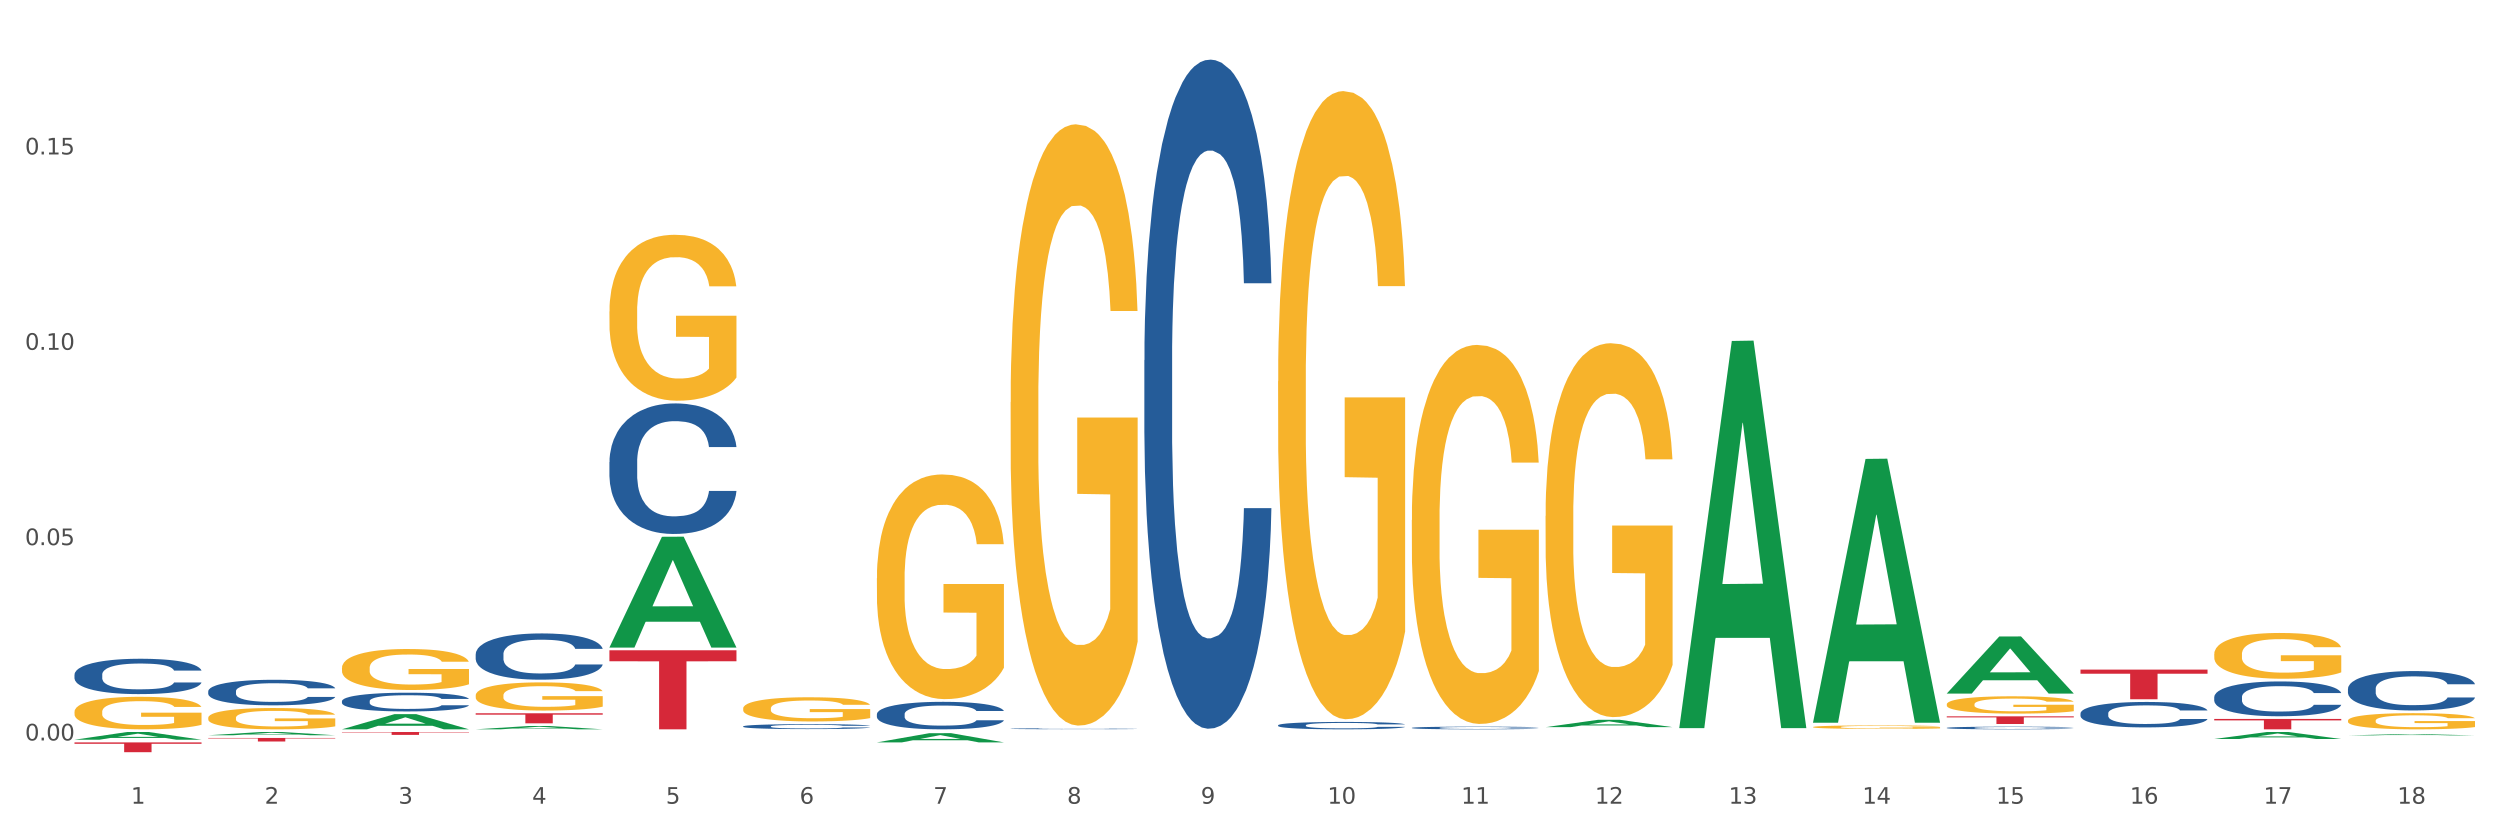 <?xml version="1.0" encoding="utf-8" standalone="no"?>
<!DOCTYPE svg PUBLIC "-//W3C//DTD SVG 1.1//EN"
  "http://www.w3.org/Graphics/SVG/1.1/DTD/svg11.dtd">
<svg xmlns:xlink="http://www.w3.org/1999/xlink" width="1080pt" height="360pt" viewBox="0 0 1080 360" xmlns="http://www.w3.org/2000/svg" version="1.1">
 <rect x="0" y="0" width="1080" height="360" fill="#333333" stroke="none"/>
 <defs>
  <style type="text/css">*{stroke-linejoin: round; stroke-linecap: butt}</style>
 </defs>
 <g id="figure_1">
  <g id="patch_1">
   <path d="M 0 360 
L 1080 360 
L 1080 0 
L 0 0 
z
" style="fill: #ffffff; stroke: #ffffff; stroke-linejoin: miter"/>
  </g>
  <g id="axes_1">
   <g id="matplotlib.axis_1">
    <g id="xtick_1">
     <g id="text_1">
      <!-- 1 -->
      <g style="fill: #4d4d4d" transform="translate(56.563 347.204) scale(0.096 -0.096)">
       <defs>
        <path id="DejaVuSans-31" d="M 794 531 
L 1825 531 
L 1825 4091 
L 703 3866 
L 703 4441 
L 1819 4666 
L 2450 4666 
L 2450 531 
L 3481 531 
L 3481 0 
L 794 0 
L 794 531 
z
" transform="scale(0.016)"/>
       </defs>
       <use xlink:href="#DejaVuSans-31"/>
      </g>
     </g>
    </g>
    <g id="xtick_2">
     <g id="text_2">
      <!-- 2 -->
      <g style="fill: #4d4d4d" transform="translate(114.336 347.204) scale(0.096 -0.096)">
       <defs>
        <path id="DejaVuSans-32" d="M 1228 531 
L 3431 531 
L 3431 0 
L 469 0 
L 469 531 
Q 828 903 1448 1529 
Q 2069 2156 2228 2338 
Q 2531 2678 2651 2914 
Q 2772 3150 2772 3378 
Q 2772 3750 2511 3984 
Q 2250 4219 1831 4219 
Q 1534 4219 1204 4116 
Q 875 4013 500 3803 
L 500 4441 
Q 881 4594 1212 4672 
Q 1544 4750 1819 4750 
Q 2544 4750 2975 4387 
Q 3406 4025 3406 3419 
Q 3406 3131 3298 2873 
Q 3191 2616 2906 2266 
Q 2828 2175 2409 1742 
Q 1991 1309 1228 531 
z
" transform="scale(0.016)"/>
       </defs>
       <use xlink:href="#DejaVuSans-32"/>
      </g>
     </g>
    </g>
    <g id="xtick_3">
     <g id="text_3">
      <!-- 3 -->
      <g style="fill: #4d4d4d" transform="translate(172.109 347.204) scale(0.096 -0.096)">
       <defs>
        <path id="DejaVuSans-33" d="M 2597 2516 
Q 3050 2419 3304 2112 
Q 3559 1806 3559 1356 
Q 3559 666 3084 287 
Q 2609 -91 1734 -91 
Q 1441 -91 1130 -33 
Q 819 25 488 141 
L 488 750 
Q 750 597 1062 519 
Q 1375 441 1716 441 
Q 2309 441 2620 675 
Q 2931 909 2931 1356 
Q 2931 1769 2642 2001 
Q 2353 2234 1838 2234 
L 1294 2234 
L 1294 2753 
L 1863 2753 
Q 2328 2753 2575 2939 
Q 2822 3125 2822 3475 
Q 2822 3834 2567 4026 
Q 2313 4219 1838 4219 
Q 1578 4219 1281 4162 
Q 984 4106 628 3988 
L 628 4550 
Q 988 4650 1302 4700 
Q 1616 4750 1894 4750 
Q 2613 4750 3031 4423 
Q 3450 4097 3450 3541 
Q 3450 3153 3228 2886 
Q 3006 2619 2597 2516 
z
" transform="scale(0.016)"/>
       </defs>
       <use xlink:href="#DejaVuSans-33"/>
      </g>
     </g>
    </g>
    <g id="xtick_4">
     <g id="text_4">
      <!-- 4 -->
      <g style="fill: #4d4d4d" transform="translate(229.882 347.204) scale(0.096 -0.096)">
       <defs>
        <path id="DejaVuSans-34" d="M 2419 4116 
L 825 1625 
L 2419 1625 
L 2419 4116 
z
M 2253 4666 
L 3047 4666 
L 3047 1625 
L 3713 1625 
L 3713 1100 
L 3047 1100 
L 3047 0 
L 2419 0 
L 2419 1100 
L 313 1100 
L 313 1709 
L 2253 4666 
z
" transform="scale(0.016)"/>
       </defs>
       <use xlink:href="#DejaVuSans-34"/>
      </g>
     </g>
    </g>
    <g id="xtick_5">
     <g id="text_5">
      <!-- 5 -->
      <g style="fill: #4d4d4d" transform="translate(287.655 347.204) scale(0.096 -0.096)">
       <defs>
        <path id="DejaVuSans-35" d="M 691 4666 
L 3169 4666 
L 3169 4134 
L 1269 4134 
L 1269 2991 
Q 1406 3038 1543 3061 
Q 1681 3084 1819 3084 
Q 2600 3084 3056 2656 
Q 3513 2228 3513 1497 
Q 3513 744 3044 326 
Q 2575 -91 1722 -91 
Q 1428 -91 1123 -41 
Q 819 9 494 109 
L 494 744 
Q 775 591 1075 516 
Q 1375 441 1709 441 
Q 2250 441 2565 725 
Q 2881 1009 2881 1497 
Q 2881 1984 2565 2268 
Q 2250 2553 1709 2553 
Q 1456 2553 1204 2497 
Q 953 2441 691 2322 
L 691 4666 
z
" transform="scale(0.016)"/>
       </defs>
       <use xlink:href="#DejaVuSans-35"/>
      </g>
     </g>
    </g>
    <g id="xtick_6">
     <g id="text_6">
      <!-- 6 -->
      <g style="fill: #4d4d4d" transform="translate(345.428 347.204) scale(0.096 -0.096)">
       <defs>
        <path id="DejaVuSans-36" d="M 2113 2584 
Q 1688 2584 1439 2293 
Q 1191 2003 1191 1497 
Q 1191 994 1439 701 
Q 1688 409 2113 409 
Q 2538 409 2786 701 
Q 3034 994 3034 1497 
Q 3034 2003 2786 2293 
Q 2538 2584 2113 2584 
z
M 3366 4563 
L 3366 3988 
Q 3128 4100 2886 4159 
Q 2644 4219 2406 4219 
Q 1781 4219 1451 3797 
Q 1122 3375 1075 2522 
Q 1259 2794 1537 2939 
Q 1816 3084 2150 3084 
Q 2853 3084 3261 2657 
Q 3669 2231 3669 1497 
Q 3669 778 3244 343 
Q 2819 -91 2113 -91 
Q 1303 -91 875 529 
Q 447 1150 447 2328 
Q 447 3434 972 4092 
Q 1497 4750 2381 4750 
Q 2619 4750 2861 4703 
Q 3103 4656 3366 4563 
z
" transform="scale(0.016)"/>
       </defs>
       <use xlink:href="#DejaVuSans-36"/>
      </g>
     </g>
    </g>
    <g id="xtick_7">
     <g id="text_7">
      <!-- 7 -->
      <g style="fill: #4d4d4d" transform="translate(403.201 347.204) scale(0.096 -0.096)">
       <defs>
        <path id="DejaVuSans-37" d="M 525 4666 
L 3525 4666 
L 3525 4397 
L 1831 0 
L 1172 0 
L 2766 4134 
L 525 4134 
L 525 4666 
z
" transform="scale(0.016)"/>
       </defs>
       <use xlink:href="#DejaVuSans-37"/>
      </g>
     </g>
    </g>
    <g id="xtick_8">
     <g id="text_8">
      <!-- 8 -->
      <g style="fill: #4d4d4d" transform="translate(460.974 347.204) scale(0.096 -0.096)">
       <defs>
        <path id="DejaVuSans-38" d="M 2034 2216 
Q 1584 2216 1326 1975 
Q 1069 1734 1069 1313 
Q 1069 891 1326 650 
Q 1584 409 2034 409 
Q 2484 409 2743 651 
Q 3003 894 3003 1313 
Q 3003 1734 2745 1975 
Q 2488 2216 2034 2216 
z
M 1403 2484 
Q 997 2584 770 2862 
Q 544 3141 544 3541 
Q 544 4100 942 4425 
Q 1341 4750 2034 4750 
Q 2731 4750 3128 4425 
Q 3525 4100 3525 3541 
Q 3525 3141 3298 2862 
Q 3072 2584 2669 2484 
Q 3125 2378 3379 2068 
Q 3634 1759 3634 1313 
Q 3634 634 3220 271 
Q 2806 -91 2034 -91 
Q 1263 -91 848 271 
Q 434 634 434 1313 
Q 434 1759 690 2068 
Q 947 2378 1403 2484 
z
M 1172 3481 
Q 1172 3119 1398 2916 
Q 1625 2713 2034 2713 
Q 2441 2713 2670 2916 
Q 2900 3119 2900 3481 
Q 2900 3844 2670 4047 
Q 2441 4250 2034 4250 
Q 1625 4250 1398 4047 
Q 1172 3844 1172 3481 
z
" transform="scale(0.016)"/>
       </defs>
       <use xlink:href="#DejaVuSans-38"/>
      </g>
     </g>
    </g>
    <g id="xtick_9">
     <g id="text_9">
      <!-- 9 -->
      <g style="fill: #4d4d4d" transform="translate(518.747 347.204) scale(0.096 -0.096)">
       <defs>
        <path id="DejaVuSans-39" d="M 703 97 
L 703 672 
Q 941 559 1184 500 
Q 1428 441 1663 441 
Q 2288 441 2617 861 
Q 2947 1281 2994 2138 
Q 2813 1869 2534 1725 
Q 2256 1581 1919 1581 
Q 1219 1581 811 2004 
Q 403 2428 403 3163 
Q 403 3881 828 4315 
Q 1253 4750 1959 4750 
Q 2769 4750 3195 4129 
Q 3622 3509 3622 2328 
Q 3622 1225 3098 567 
Q 2575 -91 1691 -91 
Q 1453 -91 1209 -44 
Q 966 3 703 97 
z
M 1959 2075 
Q 2384 2075 2632 2365 
Q 2881 2656 2881 3163 
Q 2881 3666 2632 3958 
Q 2384 4250 1959 4250 
Q 1534 4250 1286 3958 
Q 1038 3666 1038 3163 
Q 1038 2656 1286 2365 
Q 1534 2075 1959 2075 
z
" transform="scale(0.016)"/>
       </defs>
       <use xlink:href="#DejaVuSans-39"/>
      </g>
     </g>
    </g>
    <g id="xtick_10">
     <g id="text_10">
      <!-- 10 -->
      <g style="fill: #4d4d4d" transform="translate(573.466 347.204) scale(0.096 -0.096)">
       <defs>
        <path id="DejaVuSans-30" d="M 2034 4250 
Q 1547 4250 1301 3770 
Q 1056 3291 1056 2328 
Q 1056 1369 1301 889 
Q 1547 409 2034 409 
Q 2525 409 2770 889 
Q 3016 1369 3016 2328 
Q 3016 3291 2770 3770 
Q 2525 4250 2034 4250 
z
M 2034 4750 
Q 2819 4750 3233 4129 
Q 3647 3509 3647 2328 
Q 3647 1150 3233 529 
Q 2819 -91 2034 -91 
Q 1250 -91 836 529 
Q 422 1150 422 2328 
Q 422 3509 836 4129 
Q 1250 4750 2034 4750 
z
" transform="scale(0.016)"/>
       </defs>
       <use xlink:href="#DejaVuSans-31"/>
       <use xlink:href="#DejaVuSans-30" transform="translate(63.623 0)"/>
      </g>
     </g>
    </g>
    <g id="xtick_11">
     <g id="text_11">
      <!-- 11 -->
      <g style="fill: #4d4d4d" transform="translate(631.239 347.204) scale(0.096 -0.096)">
       <use xlink:href="#DejaVuSans-31"/>
       <use xlink:href="#DejaVuSans-31" transform="translate(63.623 0)"/>
      </g>
     </g>
    </g>
    <g id="xtick_12">
     <g id="text_12">
      <!-- 12 -->
      <g style="fill: #4d4d4d" transform="translate(689.012 347.204) scale(0.096 -0.096)">
       <use xlink:href="#DejaVuSans-31"/>
       <use xlink:href="#DejaVuSans-32" transform="translate(63.623 0)"/>
      </g>
     </g>
    </g>
    <g id="xtick_13">
     <g id="text_13">
      <!-- 13 -->
      <g style="fill: #4d4d4d" transform="translate(746.785 347.204) scale(0.096 -0.096)">
       <use xlink:href="#DejaVuSans-31"/>
       <use xlink:href="#DejaVuSans-33" transform="translate(63.623 0)"/>
      </g>
     </g>
    </g>
    <g id="xtick_14">
     <g id="text_14">
      <!-- 14 -->
      <g style="fill: #4d4d4d" transform="translate(804.558 347.204) scale(0.096 -0.096)">
       <use xlink:href="#DejaVuSans-31"/>
       <use xlink:href="#DejaVuSans-34" transform="translate(63.623 0)"/>
      </g>
     </g>
    </g>
    <g id="xtick_15">
     <g id="text_15">
      <!-- 15 -->
      <g style="fill: #4d4d4d" transform="translate(862.331 347.204) scale(0.096 -0.096)">
       <use xlink:href="#DejaVuSans-31"/>
       <use xlink:href="#DejaVuSans-35" transform="translate(63.623 0)"/>
      </g>
     </g>
    </g>
    <g id="xtick_16">
     <g id="text_16">
      <!-- 16 -->
      <g style="fill: #4d4d4d" transform="translate(920.104 347.204) scale(0.096 -0.096)">
       <use xlink:href="#DejaVuSans-31"/>
       <use xlink:href="#DejaVuSans-36" transform="translate(63.623 0)"/>
      </g>
     </g>
    </g>
    <g id="xtick_17">
     <g id="text_17">
      <!-- 17 -->
      <g style="fill: #4d4d4d" transform="translate(977.877 347.204) scale(0.096 -0.096)">
       <use xlink:href="#DejaVuSans-31"/>
       <use xlink:href="#DejaVuSans-37" transform="translate(63.623 0)"/>
      </g>
     </g>
    </g>
    <g id="xtick_18">
     <g id="text_18">
      <!-- 18 -->
      <g style="fill: #4d4d4d" transform="translate(1035.65 347.204) scale(0.096 -0.096)">
       <use xlink:href="#DejaVuSans-31"/>
       <use xlink:href="#DejaVuSans-38" transform="translate(63.623 0)"/>
      </g>
     </g>
    </g>
    <g id="xtick_19"/>
    <g id="xtick_20"/>
    <g id="xtick_21"/>
    <g id="xtick_22"/>
    <g id="xtick_23"/>
    <g id="xtick_24"/>
    <g id="xtick_25"/>
    <g id="xtick_26"/>
    <g id="xtick_27"/>
    <g id="xtick_28"/>
    <g id="xtick_29"/>
    <g id="xtick_30"/>
    <g id="xtick_31"/>
    <g id="xtick_32"/>
    <g id="xtick_33"/>
    <g id="xtick_34"/>
    <g id="xtick_35"/>
   </g>
   <g id="matplotlib.axis_2">
    <g id="ytick_1">
     <g id="text_19">
      <!-- 0.00 -->
      <g style="fill: #4d4d4d" transform="translate(10.8 319.881) scale(0.096 -0.096)">
       <defs>
        <path id="DejaVuSans-2e" d="M 684 794 
L 1344 794 
L 1344 0 
L 684 0 
L 684 794 
z
" transform="scale(0.016)"/>
       </defs>
       <use xlink:href="#DejaVuSans-30"/>
       <use xlink:href="#DejaVuSans-2e" transform="translate(63.623 0)"/>
       <use xlink:href="#DejaVuSans-30" transform="translate(95.41 0)"/>
       <use xlink:href="#DejaVuSans-30" transform="translate(159.033 0)"/>
      </g>
     </g>
    </g>
    <g id="ytick_2">
     <g id="text_20">
      <!-- 0.05 -->
      <g style="fill: #4d4d4d" transform="translate(10.8 235.495) scale(0.096 -0.096)">
       <use xlink:href="#DejaVuSans-30"/>
       <use xlink:href="#DejaVuSans-2e" transform="translate(63.623 0)"/>
       <use xlink:href="#DejaVuSans-30" transform="translate(95.41 0)"/>
       <use xlink:href="#DejaVuSans-35" transform="translate(159.033 0)"/>
      </g>
     </g>
    </g>
    <g id="ytick_3">
     <g id="text_21">
      <!-- 0.10 -->
      <g style="fill: #4d4d4d" transform="translate(10.8 151.11) scale(0.096 -0.096)">
       <use xlink:href="#DejaVuSans-30"/>
       <use xlink:href="#DejaVuSans-2e" transform="translate(63.623 0)"/>
       <use xlink:href="#DejaVuSans-31" transform="translate(95.41 0)"/>
       <use xlink:href="#DejaVuSans-30" transform="translate(159.033 0)"/>
      </g>
     </g>
    </g>
    <g id="ytick_4">
     <g id="text_22">
      <!-- 0.15 -->
      <g style="fill: #4d4d4d" transform="translate(10.8 66.724) scale(0.096 -0.096)">
       <use xlink:href="#DejaVuSans-30"/>
       <use xlink:href="#DejaVuSans-2e" transform="translate(63.623 0)"/>
       <use xlink:href="#DejaVuSans-31" transform="translate(95.41 0)"/>
       <use xlink:href="#DejaVuSans-35" transform="translate(159.033 0)"/>
      </g>
     </g>
    </g>
    <g id="ytick_5"/>
    <g id="ytick_6"/>
    <g id="ytick_7"/>
    <g id="ytick_8"/>
   </g>
   <g id="PolyCollection_1">
    <path d="M 32.175 319.553 
L 32.232 319.55 
L 54.864 316.236 
L 64.257 316.233 
L 87.059 319.559 
L 76.196 319.559 
L 71.273 318.785 
L 47.905 318.785 
L 47.735 318.797 
L 42.982 319.559 
L 32.175 319.559 
L 32.175 319.553 
L 50.847 318.323 
L 68.331 318.32 
L 59.674 316.942 
L 59.561 316.936 
L 59.447 316.945 
L 50.79 318.32 
L 50.847 318.323 
L 32.175 319.553 
z
" clip-path="url(#p89ca7b9440)" style="fill: #109648"/>
    <path d="M 89.948 317.634 
L 90.005 317.632 
L 112.637 316.235 
L 122.03 316.233 
L 144.832 317.636 
L 133.969 317.636 
L 129.046 317.31 
L 105.678 317.31 
L 105.508 317.315 
L 100.755 317.636 
L 89.948 317.636 
L 89.948 317.634 
L 108.62 317.115 
L 126.104 317.113 
L 117.447 316.532 
L 117.334 316.53 
L 117.22 316.534 
L 108.563 317.113 
L 108.62 317.115 
L 89.948 317.634 
z
" clip-path="url(#p89ca7b9440)" style="fill: #109648"/>
    <path d="M 147.721 315.059 
L 147.778 315.053 
L 170.41 308.512 
L 179.803 308.506 
L 202.605 315.071 
L 191.742 315.071 
L 186.819 313.543 
L 163.451 313.543 
L 163.281 313.567 
L 158.528 315.071 
L 147.721 315.071 
L 147.721 315.059 
L 166.393 312.63 
L 183.877 312.624 
L 175.22 309.905 
L 175.107 309.893 
L 174.993 309.912 
L 166.336 312.624 
L 166.393 312.63 
L 147.721 315.059 
z
" clip-path="url(#p89ca7b9440)" style="fill: #109648"/>
    <path d="M 205.494 315.069 
L 205.551 315.067 
L 228.183 313.644 
L 237.576 313.643 
L 260.378 315.071 
L 249.515 315.071 
L 244.592 314.739 
L 221.224 314.739 
L 221.054 314.744 
L 216.301 315.071 
L 205.494 315.071 
L 205.494 315.069 
L 224.166 314.54 
L 241.65 314.539 
L 232.993 313.947 
L 232.88 313.944 
L 232.766 313.948 
L 224.109 314.539 
L 224.166 314.54 
L 205.494 315.069 
z
" clip-path="url(#p89ca7b9440)" style="fill: #109648"/>
    <path d="M 263.267 279.666 
L 263.324 279.621 
L 285.956 231.886 
L 295.349 231.841 
L 318.151 279.756 
L 307.288 279.756 
L 302.365 268.598 
L 278.997 268.598 
L 278.827 268.778 
L 274.074 279.756 
L 263.267 279.756 
L 263.267 279.666 
L 281.939 261.94 
L 299.423 261.895 
L 290.766 242.054 
L 290.653 241.964 
L 290.539 242.099 
L 281.882 261.895 
L 281.939 261.94 
L 263.267 279.666 
z
" clip-path="url(#p89ca7b9440)" style="fill: #109648"/>
    <path d="M 378.813 320.706 
L 378.869 320.702 
L 401.502 316.731 
L 410.895 316.727 
L 433.697 320.713 
L 422.834 320.713 
L 417.911 319.785 
L 394.543 319.785 
L 394.373 319.8 
L 389.62 320.713 
L 378.813 320.713 
L 378.813 320.706 
L 397.485 319.231 
L 414.969 319.227 
L 406.312 317.577 
L 406.198 317.569 
L 406.085 317.581 
L 397.428 319.227 
L 397.485 319.231 
L 378.813 320.706 
z
" clip-path="url(#p89ca7b9440)" style="fill: #109648"/>
    <path d="M 667.678 314.125 
L 667.734 314.122 
L 690.367 310.956 
L 699.76 310.953 
L 722.562 314.131 
L 711.698 314.131 
L 706.776 313.391 
L 683.408 313.391 
L 683.238 313.403 
L 678.485 314.131 
L 667.678 314.131 
L 667.678 314.125 
L 686.35 312.95 
L 703.834 312.947 
L 695.177 311.631 
L 695.063 311.625 
L 694.95 311.634 
L 686.293 312.947 
L 686.35 312.95 
L 667.678 314.125 
z
" clip-path="url(#p89ca7b9440)" style="fill: #109648"/>
    <path d="M 32.175 307.512 
L 32.24 307.499 
L 32.24 307.037 
L 32.369 306.639 
L 33.017 305.676 
L 33.989 304.881 
L 34.702 304.457 
L 35.415 304.11 
L 36.257 303.764 
L 37.294 303.405 
L 39.173 302.878 
L 40.34 302.609 
L 41.765 302.326 
L 44.357 301.916 
L 46.236 301.685 
L 48.18 301.492 
L 51.355 301.261 
L 53.429 301.158 
L 55.632 301.081 
L 58.289 301.03 
L 60.298 301.017 
L 64.704 301.056 
L 68.462 301.171 
L 70.277 301.261 
L 72.609 301.415 
L 73.84 301.518 
L 75.849 301.723 
L 77.923 301.993 
L 79.348 302.224 
L 81.487 302.66 
L 83.107 303.097 
L 84.597 303.636 
L 85.375 304.008 
L 85.958 304.354 
L 86.476 304.752 
L 86.995 305.381 
L 75.331 305.381 
L 74.877 304.932 
L 74.164 304.508 
L 73.128 304.098 
L 72.22 303.841 
L 70.665 303.52 
L 69.24 303.315 
L 67.749 303.161 
L 65.935 303.032 
L 64.509 302.968 
L 62.501 302.917 
L 58.548 302.93 
L 55.891 303.032 
L 54.077 303.161 
L 52.911 303.276 
L 51.874 303.405 
L 50.707 303.584 
L 49.347 303.854 
L 48.375 304.098 
L 47.403 304.406 
L 46.625 304.714 
L 45.912 305.073 
L 45.329 305.458 
L 44.876 305.856 
L 44.487 306.344 
L 44.163 307.152 
L 44.163 308.911 
L 44.292 309.309 
L 44.616 309.835 
L 45.005 310.233 
L 45.653 310.708 
L 46.236 311.028 
L 47.338 311.49 
L 48.569 311.876 
L 49.541 312.119 
L 50.513 312.325 
L 52.198 312.607 
L 54.077 312.838 
L 55.697 312.979 
L 57.9 313.108 
L 59.39 313.159 
L 60.686 313.185 
L 63.861 313.185 
L 66.129 313.146 
L 68.657 313.056 
L 70.601 312.941 
L 72.22 312.8 
L 74.035 312.569 
L 75.201 312.35 
L 75.201 309.668 
L 60.946 309.655 
L 60.946 307.871 
L 87.059 307.871 
L 87.059 313.108 
L 85.958 313.377 
L 84.727 313.621 
L 83.431 313.839 
L 81.487 314.109 
L 79.154 314.365 
L 77.08 314.545 
L 74.877 314.699 
L 72.285 314.84 
L 68.916 314.969 
L 66.842 315.02 
L 64.25 315.059 
L 61.205 315.071 
L 58.548 315.046 
L 55.956 314.982 
L 53.235 314.866 
L 50.578 314.699 
L 48.569 314.532 
L 46.56 314.327 
L 44.422 314.057 
L 42.737 313.801 
L 41.441 313.57 
L 40.016 313.275 
L 38.46 312.889 
L 37.294 312.543 
L 36.257 312.184 
L 35.156 311.722 
L 34.378 311.324 
L 33.601 310.823 
L 33.147 310.451 
L 32.629 309.873 
L 32.24 309.065 
L 32.175 307.512 
z
" clip-path="url(#p89ca7b9440)" style="fill: #f7b32b"/>
    <path d="M 956.543 319.244 
L 956.599 319.241 
L 979.232 316.236 
L 988.625 316.233 
L 1011.427 319.25 
L 1000.563 319.25 
L 995.641 318.547 
L 972.272 318.547 
L 972.103 318.559 
L 967.35 319.25 
L 956.543 319.25 
L 956.543 319.244 
L 975.215 318.128 
L 992.698 318.125 
L 984.041 316.876 
L 983.928 316.871 
L 983.815 316.879 
L 975.158 318.125 
L 975.215 318.128 
L 956.543 319.244 
z
" clip-path="url(#p89ca7b9440)" style="fill: #109648"/>
    <path d="M 89.948 310.119 
L 90.013 310.111 
L 90.013 309.808 
L 90.142 309.547 
L 90.79 308.917 
L 91.762 308.395 
L 92.475 308.118 
L 93.188 307.891 
L 94.03 307.664 
L 95.067 307.428 
L 96.946 307.084 
L 98.113 306.907 
L 99.538 306.722 
L 102.13 306.453 
L 104.009 306.302 
L 105.953 306.176 
L 109.128 306.024 
L 111.202 305.957 
L 113.405 305.906 
L 116.062 305.873 
L 118.071 305.864 
L 122.477 305.89 
L 126.235 305.965 
L 128.049 306.024 
L 130.382 306.125 
L 131.613 306.192 
L 133.622 306.327 
L 135.696 306.503 
L 137.121 306.655 
L 139.26 306.941 
L 140.88 307.227 
L 142.37 307.58 
L 143.148 307.824 
L 143.731 308.051 
L 144.249 308.311 
L 144.768 308.723 
L 133.104 308.723 
L 132.65 308.429 
L 131.937 308.151 
L 130.901 307.882 
L 129.993 307.714 
L 128.438 307.504 
L 127.013 307.369 
L 125.522 307.269 
L 123.708 307.184 
L 122.282 307.142 
L 120.274 307.109 
L 116.321 307.117 
L 113.664 307.184 
L 111.85 307.269 
L 110.684 307.344 
L 109.647 307.428 
L 108.48 307.546 
L 107.12 307.723 
L 106.148 307.882 
L 105.176 308.084 
L 104.398 308.286 
L 103.685 308.521 
L 103.102 308.774 
L 102.648 309.034 
L 102.26 309.354 
L 101.936 309.884 
L 101.936 311.035 
L 102.065 311.296 
L 102.389 311.641 
L 102.778 311.901 
L 103.426 312.213 
L 104.009 312.423 
L 105.111 312.725 
L 106.342 312.978 
L 107.314 313.138 
L 108.286 313.272 
L 109.971 313.457 
L 111.85 313.608 
L 113.47 313.701 
L 115.673 313.785 
L 117.163 313.819 
L 118.459 313.835 
L 121.634 313.835 
L 123.902 313.81 
L 126.43 313.751 
L 128.373 313.676 
L 129.993 313.583 
L 131.808 313.432 
L 132.974 313.289 
L 132.974 311.532 
L 118.719 311.523 
L 118.719 310.354 
L 144.832 310.354 
L 144.832 313.785 
L 143.731 313.962 
L 142.5 314.121 
L 141.204 314.264 
L 139.26 314.441 
L 136.927 314.609 
L 134.853 314.727 
L 132.65 314.828 
L 130.058 314.92 
L 126.689 315.004 
L 124.615 315.038 
L 122.023 315.063 
L 118.978 315.071 
L 116.321 315.055 
L 113.729 315.013 
L 111.007 314.937 
L 108.351 314.828 
L 106.342 314.718 
L 104.333 314.584 
L 102.195 314.407 
L 100.51 314.239 
L 99.214 314.088 
L 97.789 313.894 
L 96.233 313.642 
L 95.067 313.415 
L 94.03 313.18 
L 92.929 312.877 
L 92.151 312.616 
L 91.374 312.288 
L 90.92 312.044 
L 90.402 311.666 
L 90.013 311.136 
L 89.948 310.119 
z
" clip-path="url(#p89ca7b9440)" style="fill: #f7b32b"/>
    <path d="M 147.721 288.556 
L 147.786 288.539 
L 147.786 287.957 
L 147.915 287.455 
L 148.563 286.242 
L 149.535 285.239 
L 150.248 284.705 
L 150.961 284.268 
L 151.803 283.831 
L 152.84 283.378 
L 154.719 282.715 
L 155.886 282.375 
L 157.311 282.019 
L 159.903 281.502 
L 161.782 281.21 
L 163.726 280.968 
L 166.901 280.677 
L 168.975 280.547 
L 171.178 280.45 
L 173.835 280.385 
L 175.844 280.369 
L 180.25 280.418 
L 184.008 280.563 
L 185.822 280.677 
L 188.155 280.871 
L 189.386 281 
L 191.395 281.259 
L 193.469 281.599 
L 194.894 281.89 
L 197.033 282.44 
L 198.653 282.99 
L 200.143 283.67 
L 200.921 284.139 
L 201.504 284.576 
L 202.022 285.077 
L 202.54 285.87 
L 190.877 285.87 
L 190.423 285.304 
L 189.71 284.77 
L 188.674 284.252 
L 187.766 283.928 
L 186.211 283.524 
L 184.786 283.265 
L 183.295 283.071 
L 181.481 282.909 
L 180.055 282.828 
L 178.047 282.764 
L 174.094 282.78 
L 171.437 282.909 
L 169.623 283.071 
L 168.456 283.217 
L 167.42 283.378 
L 166.253 283.605 
L 164.893 283.945 
L 163.921 284.252 
L 162.949 284.64 
L 162.171 285.029 
L 161.458 285.482 
L 160.875 285.967 
L 160.421 286.469 
L 160.033 287.083 
L 159.709 288.103 
L 159.709 290.319 
L 159.838 290.821 
L 160.162 291.484 
L 160.551 291.986 
L 161.199 292.584 
L 161.782 292.989 
L 162.884 293.571 
L 164.115 294.056 
L 165.087 294.364 
L 166.059 294.623 
L 167.744 294.979 
L 169.623 295.27 
L 171.243 295.448 
L 173.446 295.61 
L 174.936 295.674 
L 176.232 295.707 
L 179.407 295.707 
L 181.675 295.658 
L 184.203 295.545 
L 186.146 295.399 
L 187.766 295.221 
L 189.581 294.93 
L 190.747 294.655 
L 190.747 291.274 
L 176.491 291.257 
L 176.491 289.009 
L 202.605 289.009 
L 202.605 295.61 
L 201.504 295.949 
L 200.273 296.257 
L 198.977 296.532 
L 197.033 296.871 
L 194.7 297.195 
L 192.626 297.422 
L 190.423 297.616 
L 187.831 297.794 
L 184.462 297.955 
L 182.388 298.02 
L 179.796 298.069 
L 176.751 298.085 
L 174.094 298.053 
L 171.502 297.972 
L 168.78 297.826 
L 166.124 297.616 
L 164.115 297.405 
L 162.106 297.147 
L 159.968 296.807 
L 158.283 296.483 
L 156.987 296.192 
L 155.562 295.82 
L 154.006 295.335 
L 152.84 294.898 
L 151.803 294.445 
L 150.702 293.862 
L 149.924 293.361 
L 149.147 292.73 
L 148.693 292.261 
L 148.175 291.533 
L 147.786 290.513 
L 147.721 288.556 
z
" clip-path="url(#p89ca7b9440)" style="fill: #f7b32b"/>
    <path d="M 205.494 300.417 
L 205.559 300.406 
L 205.559 300.006 
L 205.688 299.661 
L 206.336 298.826 
L 207.308 298.137 
L 208.021 297.77 
L 208.734 297.469 
L 209.576 297.169 
L 210.613 296.858 
L 212.492 296.402 
L 213.659 296.168 
L 215.084 295.923 
L 217.676 295.567 
L 219.555 295.367 
L 221.499 295.2 
L 224.674 295 
L 226.748 294.911 
L 228.951 294.844 
L 231.608 294.8 
L 233.616 294.789 
L 238.023 294.822 
L 241.781 294.922 
L 243.595 295 
L 245.928 295.133 
L 247.159 295.222 
L 249.168 295.4 
L 251.242 295.634 
L 252.667 295.834 
L 254.806 296.212 
L 256.426 296.591 
L 257.916 297.058 
L 258.694 297.38 
L 259.277 297.681 
L 259.795 298.026 
L 260.313 298.571 
L 248.65 298.571 
L 248.196 298.181 
L 247.483 297.814 
L 246.447 297.458 
L 245.539 297.236 
L 243.984 296.958 
L 242.559 296.78 
L 241.068 296.646 
L 239.254 296.535 
L 237.828 296.479 
L 235.82 296.435 
L 231.867 296.446 
L 229.21 296.535 
L 227.396 296.646 
L 226.229 296.746 
L 225.193 296.858 
L 224.026 297.013 
L 222.666 297.247 
L 221.694 297.458 
L 220.722 297.725 
L 219.944 297.992 
L 219.231 298.304 
L 218.648 298.637 
L 218.194 298.982 
L 217.806 299.405 
L 217.482 300.106 
L 217.482 301.63 
L 217.611 301.974 
L 217.935 302.43 
L 218.324 302.775 
L 218.972 303.187 
L 219.555 303.465 
L 220.657 303.865 
L 221.888 304.199 
L 222.86 304.41 
L 223.832 304.588 
L 225.517 304.833 
L 227.396 305.033 
L 229.016 305.156 
L 231.219 305.267 
L 232.709 305.311 
L 234.005 305.334 
L 237.18 305.334 
L 239.448 305.3 
L 241.975 305.223 
L 243.919 305.122 
L 245.539 305 
L 247.354 304.8 
L 248.52 304.611 
L 248.52 302.286 
L 234.264 302.275 
L 234.264 300.729 
L 260.378 300.729 
L 260.378 305.267 
L 259.277 305.501 
L 258.046 305.712 
L 256.75 305.901 
L 254.806 306.135 
L 252.473 306.357 
L 250.399 306.513 
L 248.196 306.646 
L 245.604 306.769 
L 242.235 306.88 
L 240.161 306.924 
L 237.569 306.958 
L 234.524 306.969 
L 231.867 306.947 
L 229.275 306.891 
L 226.553 306.791 
L 223.897 306.646 
L 221.888 306.502 
L 219.879 306.324 
L 217.741 306.09 
L 216.056 305.868 
L 214.76 305.667 
L 213.335 305.412 
L 211.779 305.078 
L 210.613 304.778 
L 209.576 304.466 
L 208.475 304.066 
L 207.697 303.721 
L 206.92 303.287 
L 206.466 302.964 
L 205.948 302.464 
L 205.559 301.763 
L 205.494 300.417 
z
" clip-path="url(#p89ca7b9440)" style="fill: #f7b32b"/>
    <path d="M 725.451 314.24 
L 725.507 314.083 
L 748.14 147.296 
L 757.533 147.139 
L 780.335 314.554 
L 769.471 314.554 
L 764.549 275.569 
L 741.181 275.569 
L 741.011 276.198 
L 736.258 314.554 
L 725.451 314.554 
L 725.451 314.24 
L 744.123 252.304 
L 761.607 252.147 
L 752.95 182.823 
L 752.836 182.508 
L 752.723 182.98 
L 744.066 252.147 
L 744.123 252.304 
L 725.451 314.24 
z
" clip-path="url(#p89ca7b9440)" style="fill: #109648"/>
    <path d="M 263.267 134.552 
L 263.332 134.487 
L 263.332 132.13 
L 263.461 130.101 
L 264.109 125.191 
L 265.081 121.132 
L 265.794 118.972 
L 266.507 117.204 
L 267.349 115.437 
L 268.386 113.603 
L 270.265 110.919 
L 271.432 109.545 
L 272.857 108.104 
L 275.449 106.009 
L 277.328 104.831 
L 279.272 103.849 
L 282.447 102.671 
L 284.521 102.147 
L 286.724 101.754 
L 289.381 101.492 
L 291.389 101.427 
L 295.796 101.623 
L 299.554 102.212 
L 301.368 102.671 
L 303.701 103.456 
L 304.932 103.98 
L 306.941 105.027 
L 309.015 106.402 
L 310.44 107.581 
L 312.579 109.806 
L 314.199 112.032 
L 315.689 114.782 
L 316.466 116.68 
L 317.05 118.448 
L 317.568 120.477 
L 318.086 123.685 
L 306.423 123.685 
L 305.969 121.394 
L 305.256 119.234 
L 304.22 117.139 
L 303.312 115.829 
L 301.757 114.193 
L 300.332 113.145 
L 298.841 112.36 
L 297.027 111.705 
L 295.601 111.378 
L 293.593 111.116 
L 289.64 111.181 
L 286.983 111.705 
L 285.169 112.36 
L 284.002 112.949 
L 282.966 113.603 
L 281.799 114.52 
L 280.439 115.895 
L 279.467 117.139 
L 278.495 118.71 
L 277.717 120.281 
L 277.004 122.114 
L 276.421 124.078 
L 275.967 126.107 
L 275.579 128.595 
L 275.255 132.719 
L 275.255 141.688 
L 275.384 143.718 
L 275.708 146.402 
L 276.097 148.431 
L 276.745 150.853 
L 277.328 152.49 
L 278.43 154.847 
L 279.661 156.811 
L 280.633 158.055 
L 281.605 159.102 
L 283.29 160.542 
L 285.169 161.721 
L 286.789 162.441 
L 288.992 163.096 
L 290.482 163.357 
L 291.778 163.488 
L 294.953 163.488 
L 297.221 163.292 
L 299.748 162.834 
L 301.692 162.245 
L 303.312 161.524 
L 305.127 160.346 
L 306.293 159.233 
L 306.293 145.551 
L 292.037 145.485 
L 292.037 136.386 
L 318.151 136.386 
L 318.151 163.096 
L 317.05 164.47 
L 315.819 165.714 
L 314.523 166.827 
L 312.579 168.202 
L 310.246 169.511 
L 308.172 170.428 
L 305.969 171.213 
L 303.377 171.933 
L 300.008 172.588 
L 297.934 172.85 
L 295.342 173.046 
L 292.297 173.112 
L 289.64 172.981 
L 287.048 172.654 
L 284.326 172.064 
L 281.67 171.213 
L 279.661 170.362 
L 277.652 169.315 
L 275.514 167.94 
L 273.829 166.631 
L 272.533 165.452 
L 271.108 163.947 
L 269.552 161.983 
L 268.386 160.215 
L 267.349 158.382 
L 266.248 156.025 
L 265.47 153.996 
L 264.692 151.443 
L 264.239 149.544 
L 263.721 146.598 
L 263.332 142.474 
L 263.267 134.552 
z
" clip-path="url(#p89ca7b9440)" style="fill: #f7b32b"/>
    <path d="M 783.224 312.005 
L 783.28 311.897 
L 805.913 198.253 
L 815.306 198.146 
L 838.108 312.219 
L 827.244 312.219 
L 822.322 285.655 
L 798.953 285.655 
L 798.784 286.084 
L 794.031 312.219 
L 783.224 312.219 
L 783.224 312.005 
L 801.896 269.803 
L 819.38 269.696 
L 810.722 222.46 
L 810.609 222.246 
L 810.496 222.567 
L 801.839 269.696 
L 801.896 269.803 
L 783.224 312.005 
z
" clip-path="url(#p89ca7b9440)" style="fill: #109648"/>
    <path d="M 840.997 299.583 
L 841.053 299.56 
L 863.686 274.96 
L 873.079 274.936 
L 895.881 299.63 
L 885.017 299.63 
L 880.095 293.879 
L 856.726 293.879 
L 856.557 293.972 
L 851.804 299.63 
L 840.997 299.63 
L 840.997 299.583 
L 859.669 290.448 
L 877.152 290.425 
L 868.495 280.2 
L 868.382 280.153 
L 868.269 280.223 
L 859.612 290.425 
L 859.669 290.448 
L 840.997 299.583 
z
" clip-path="url(#p89ca7b9440)" style="fill: #109648"/>
    <path d="M 783.224 314.077 
L 783.289 314.075 
L 783.289 314.026 
L 783.418 313.983 
L 784.066 313.88 
L 785.038 313.795 
L 785.751 313.749 
L 786.464 313.712 
L 787.306 313.675 
L 788.343 313.637 
L 790.222 313.58 
L 791.388 313.551 
L 792.814 313.521 
L 795.406 313.477 
L 797.285 313.452 
L 799.229 313.432 
L 802.404 313.407 
L 804.478 313.396 
L 806.681 313.388 
L 809.338 313.382 
L 811.346 313.381 
L 815.753 313.385 
L 819.511 313.397 
L 821.325 313.407 
L 823.658 313.423 
L 824.889 313.434 
L 826.898 313.456 
L 828.971 313.485 
L 830.397 313.51 
L 832.535 313.557 
L 834.155 313.604 
L 835.646 313.661 
L 836.423 313.701 
L 837.007 313.738 
L 837.525 313.781 
L 838.043 313.848 
L 826.38 313.848 
L 825.926 313.8 
L 825.213 313.755 
L 824.176 313.711 
L 823.269 313.683 
L 821.714 313.649 
L 820.288 313.627 
L 818.798 313.61 
L 816.984 313.597 
L 815.558 313.59 
L 813.549 313.584 
L 809.597 313.586 
L 806.94 313.597 
L 805.126 313.61 
L 803.959 313.623 
L 802.922 313.637 
L 801.756 313.656 
L 800.395 313.685 
L 799.423 313.711 
L 798.451 313.744 
L 797.674 313.777 
L 796.961 313.815 
L 796.378 313.857 
L 795.924 313.899 
L 795.535 313.951 
L 795.211 314.038 
L 795.211 314.227 
L 795.341 314.269 
L 795.665 314.326 
L 796.054 314.368 
L 796.702 314.419 
L 797.285 314.454 
L 798.387 314.503 
L 799.618 314.544 
L 800.59 314.57 
L 801.562 314.592 
L 803.246 314.623 
L 805.126 314.647 
L 806.746 314.663 
L 808.949 314.676 
L 810.439 314.682 
L 811.735 314.685 
L 814.91 314.685 
L 817.178 314.68 
L 819.705 314.671 
L 821.649 314.658 
L 823.269 314.643 
L 825.084 314.619 
L 826.25 314.595 
L 826.25 314.308 
L 811.994 314.306 
L 811.994 314.115 
L 838.108 314.115 
L 838.108 314.676 
L 837.007 314.705 
L 835.775 314.731 
L 834.479 314.755 
L 832.535 314.784 
L 830.203 314.811 
L 828.129 314.83 
L 825.926 314.847 
L 823.334 314.862 
L 819.964 314.876 
L 817.891 314.881 
L 815.299 314.885 
L 812.253 314.887 
L 809.597 314.884 
L 807.005 314.877 
L 804.283 314.865 
L 801.627 314.847 
L 799.618 314.829 
L 797.609 314.807 
L 795.471 314.778 
L 793.786 314.751 
L 792.49 314.726 
L 791.064 314.694 
L 789.509 314.653 
L 788.343 314.616 
L 787.306 314.577 
L 786.204 314.528 
L 785.427 314.485 
L 784.649 314.432 
L 784.196 314.392 
L 783.677 314.33 
L 783.289 314.243 
L 783.224 314.077 
z
" clip-path="url(#p89ca7b9440)" style="fill: #f7b32b"/>
    <path d="M 840.997 304.253 
L 841.062 304.246 
L 841.062 304 
L 841.191 303.788 
L 841.839 303.275 
L 842.811 302.851 
L 843.524 302.625 
L 844.237 302.44 
L 845.079 302.256 
L 846.116 302.064 
L 847.995 301.783 
L 849.161 301.64 
L 850.587 301.489 
L 853.179 301.27 
L 855.058 301.147 
L 857.002 301.045 
L 860.177 300.922 
L 862.251 300.867 
L 864.454 300.826 
L 867.111 300.798 
L 869.119 300.792 
L 873.526 300.812 
L 877.284 300.874 
L 879.098 300.922 
L 881.431 301.004 
L 882.662 301.058 
L 884.671 301.168 
L 886.744 301.311 
L 888.17 301.435 
L 890.308 301.667 
L 891.928 301.9 
L 893.419 302.187 
L 894.196 302.385 
L 894.779 302.57 
L 895.298 302.782 
L 895.816 303.117 
L 884.153 303.117 
L 883.699 302.878 
L 882.986 302.652 
L 881.949 302.433 
L 881.042 302.297 
L 879.487 302.126 
L 878.061 302.016 
L 876.571 301.934 
L 874.757 301.866 
L 873.331 301.831 
L 871.322 301.804 
L 867.37 301.811 
L 864.713 301.866 
L 862.899 301.934 
L 861.732 301.996 
L 860.695 302.064 
L 859.529 302.16 
L 858.168 302.303 
L 857.196 302.433 
L 856.224 302.598 
L 855.447 302.762 
L 854.734 302.953 
L 854.151 303.159 
L 853.697 303.371 
L 853.308 303.631 
L 852.984 304.062 
L 852.984 304.999 
L 853.114 305.211 
L 853.438 305.491 
L 853.827 305.703 
L 854.475 305.956 
L 855.058 306.127 
L 856.16 306.374 
L 857.391 306.579 
L 858.363 306.709 
L 859.335 306.818 
L 861.019 306.969 
L 862.899 307.092 
L 864.519 307.167 
L 866.722 307.236 
L 868.212 307.263 
L 869.508 307.277 
L 872.683 307.277 
L 874.951 307.256 
L 877.478 307.208 
L 879.422 307.147 
L 881.042 307.072 
L 882.857 306.948 
L 884.023 306.832 
L 884.023 305.402 
L 869.767 305.396 
L 869.767 304.445 
L 895.881 304.445 
L 895.881 307.236 
L 894.779 307.379 
L 893.548 307.509 
L 892.252 307.626 
L 890.308 307.769 
L 887.976 307.906 
L 885.902 308.002 
L 883.699 308.084 
L 881.107 308.159 
L 877.737 308.228 
L 875.664 308.255 
L 873.072 308.276 
L 870.026 308.282 
L 867.37 308.269 
L 864.778 308.234 
L 862.056 308.173 
L 859.4 308.084 
L 857.391 307.995 
L 855.382 307.886 
L 853.244 307.742 
L 851.559 307.605 
L 850.263 307.482 
L 848.837 307.325 
L 847.282 307.119 
L 846.116 306.935 
L 845.079 306.743 
L 843.977 306.497 
L 843.2 306.285 
L 842.422 306.018 
L 841.969 305.82 
L 841.45 305.512 
L 841.062 305.081 
L 840.997 304.253 
z
" clip-path="url(#p89ca7b9440)" style="fill: #f7b32b"/>
    <path d="M 1014.316 311.314 
L 1014.38 311.308 
L 1014.38 311.078 
L 1014.51 310.88 
L 1015.158 310.402 
L 1016.13 310.007 
L 1016.843 309.796 
L 1017.556 309.624 
L 1018.398 309.452 
L 1019.435 309.273 
L 1021.314 309.011 
L 1022.48 308.877 
L 1023.906 308.737 
L 1026.498 308.533 
L 1028.377 308.418 
L 1030.321 308.322 
L 1033.496 308.208 
L 1035.57 308.157 
L 1037.773 308.118 
L 1040.429 308.093 
L 1042.438 308.086 
L 1046.845 308.106 
L 1050.603 308.163 
L 1052.417 308.208 
L 1054.75 308.284 
L 1055.981 308.335 
L 1057.99 308.437 
L 1060.063 308.571 
L 1061.489 308.686 
L 1063.627 308.903 
L 1065.247 309.12 
L 1066.738 309.388 
L 1067.515 309.573 
L 1068.098 309.745 
L 1068.617 309.943 
L 1069.135 310.255 
L 1057.471 310.255 
L 1057.018 310.032 
L 1056.305 309.822 
L 1055.268 309.617 
L 1054.361 309.49 
L 1052.806 309.33 
L 1051.38 309.228 
L 1049.89 309.152 
L 1048.076 309.088 
L 1046.65 309.056 
L 1044.641 309.031 
L 1040.689 309.037 
L 1038.032 309.088 
L 1036.218 309.152 
L 1035.051 309.209 
L 1034.014 309.273 
L 1032.848 309.362 
L 1031.487 309.496 
L 1030.515 309.617 
L 1029.543 309.77 
L 1028.766 309.924 
L 1028.053 310.102 
L 1027.47 310.294 
L 1027.016 310.491 
L 1026.627 310.734 
L 1026.303 311.136 
L 1026.303 312.009 
L 1026.433 312.207 
L 1026.757 312.469 
L 1027.146 312.667 
L 1027.794 312.903 
L 1028.377 313.062 
L 1029.479 313.292 
L 1030.71 313.483 
L 1031.682 313.604 
L 1032.654 313.706 
L 1034.338 313.847 
L 1036.218 313.961 
L 1037.838 314.032 
L 1040.041 314.095 
L 1041.531 314.121 
L 1042.827 314.134 
L 1046.002 314.134 
L 1048.27 314.115 
L 1050.797 314.07 
L 1052.741 314.012 
L 1054.361 313.942 
L 1056.176 313.827 
L 1057.342 313.719 
L 1057.342 312.386 
L 1043.086 312.379 
L 1043.086 311.493 
L 1069.2 311.493 
L 1069.2 314.095 
L 1068.098 314.229 
L 1066.867 314.351 
L 1065.571 314.459 
L 1063.627 314.593 
L 1061.295 314.721 
L 1059.221 314.81 
L 1057.018 314.886 
L 1054.426 314.957 
L 1051.056 315.02 
L 1048.983 315.046 
L 1046.391 315.065 
L 1043.345 315.071 
L 1040.689 315.059 
L 1038.097 315.027 
L 1035.375 314.969 
L 1032.718 314.886 
L 1030.71 314.803 
L 1028.701 314.701 
L 1026.563 314.567 
L 1024.878 314.44 
L 1023.582 314.325 
L 1022.156 314.178 
L 1020.601 313.987 
L 1019.435 313.815 
L 1018.398 313.636 
L 1017.296 313.406 
L 1016.519 313.209 
L 1015.741 312.96 
L 1015.288 312.775 
L 1014.769 312.488 
L 1014.38 312.086 
L 1014.316 311.314 
z
" clip-path="url(#p89ca7b9440)" style="fill: #f7b32b"/>
    <path d="M 321.04 306.048 
L 321.105 306.039 
L 321.105 305.695 
L 321.234 305.399 
L 321.882 304.683 
L 322.854 304.091 
L 323.567 303.776 
L 324.28 303.518 
L 325.122 303.261 
L 326.159 302.993 
L 328.038 302.602 
L 329.205 302.401 
L 330.63 302.191 
L 333.222 301.886 
L 335.101 301.714 
L 337.045 301.571 
L 340.22 301.399 
L 342.294 301.323 
L 344.497 301.265 
L 347.154 301.227 
L 349.162 301.218 
L 353.569 301.246 
L 357.327 301.332 
L 359.141 301.399 
L 361.474 301.514 
L 362.705 301.59 
L 364.714 301.743 
L 366.788 301.943 
L 368.213 302.115 
L 370.352 302.44 
L 371.972 302.764 
L 373.462 303.165 
L 374.239 303.442 
L 374.823 303.7 
L 375.341 303.996 
L 375.859 304.463 
L 364.196 304.463 
L 363.742 304.129 
L 363.029 303.814 
L 361.993 303.509 
L 361.085 303.318 
L 359.53 303.079 
L 358.105 302.927 
L 356.614 302.812 
L 354.8 302.716 
L 353.374 302.669 
L 351.366 302.631 
L 347.413 302.64 
L 344.756 302.716 
L 342.942 302.812 
L 341.775 302.898 
L 340.739 302.993 
L 339.572 303.127 
L 338.212 303.327 
L 337.24 303.509 
L 336.268 303.738 
L 335.49 303.967 
L 334.777 304.234 
L 334.194 304.521 
L 333.74 304.817 
L 333.352 305.179 
L 333.028 305.781 
L 333.028 307.089 
L 333.157 307.385 
L 333.481 307.776 
L 333.87 308.072 
L 334.518 308.425 
L 335.101 308.664 
L 336.203 309.007 
L 337.434 309.294 
L 338.406 309.475 
L 339.378 309.628 
L 341.063 309.838 
L 342.942 310.01 
L 344.562 310.115 
L 346.765 310.21 
L 348.255 310.248 
L 349.551 310.268 
L 352.726 310.268 
L 354.994 310.239 
L 357.521 310.172 
L 359.465 310.086 
L 361.085 309.981 
L 362.9 309.809 
L 364.066 309.647 
L 364.066 307.652 
L 349.81 307.642 
L 349.81 306.315 
L 375.924 306.315 
L 375.924 310.21 
L 374.823 310.411 
L 373.591 310.592 
L 372.296 310.754 
L 370.352 310.955 
L 368.019 311.146 
L 365.945 311.279 
L 363.742 311.394 
L 361.15 311.499 
L 357.781 311.594 
L 355.707 311.633 
L 353.115 311.661 
L 350.07 311.671 
L 347.413 311.652 
L 344.821 311.604 
L 342.099 311.518 
L 339.443 311.394 
L 337.434 311.27 
L 335.425 311.117 
L 333.287 310.917 
L 331.602 310.726 
L 330.306 310.554 
L 328.881 310.334 
L 327.325 310.048 
L 326.159 309.79 
L 325.122 309.523 
L 324.021 309.179 
L 323.243 308.883 
L 322.465 308.511 
L 322.012 308.234 
L 321.493 307.805 
L 321.105 307.203 
L 321.04 306.048 
z
" clip-path="url(#p89ca7b9440)" style="fill: #f7b32b"/>
    <path d="M 956.543 282.581 
L 956.607 282.563 
L 956.607 281.912 
L 956.737 281.352 
L 957.385 279.997 
L 958.357 278.877 
L 959.07 278.281 
L 959.783 277.793 
L 960.625 277.305 
L 961.662 276.799 
L 963.541 276.059 
L 964.707 275.679 
L 966.133 275.282 
L 968.725 274.704 
L 970.604 274.378 
L 972.548 274.107 
L 975.723 273.782 
L 977.797 273.638 
L 980 273.529 
L 982.656 273.457 
L 984.665 273.439 
L 989.072 273.493 
L 992.83 273.656 
L 994.644 273.782 
L 996.977 273.999 
L 998.208 274.144 
L 1000.217 274.433 
L 1002.29 274.812 
L 1003.716 275.137 
L 1005.854 275.751 
L 1007.474 276.366 
L 1008.965 277.125 
L 1009.742 277.648 
L 1010.325 278.136 
L 1010.844 278.696 
L 1011.362 279.582 
L 999.698 279.582 
L 999.245 278.949 
L 998.532 278.353 
L 997.495 277.775 
L 996.588 277.414 
L 995.033 276.962 
L 993.607 276.673 
L 992.117 276.456 
L 990.303 276.275 
L 988.877 276.185 
L 986.868 276.113 
L 982.916 276.131 
L 980.259 276.275 
L 978.445 276.456 
L 977.278 276.619 
L 976.241 276.799 
L 975.075 277.052 
L 973.714 277.432 
L 972.742 277.775 
L 971.77 278.209 
L 970.993 278.642 
L 970.28 279.148 
L 969.697 279.69 
L 969.243 280.25 
L 968.854 280.937 
L 968.53 282.075 
L 968.53 284.55 
L 968.66 285.11 
L 968.984 285.851 
L 969.373 286.411 
L 970.021 287.079 
L 970.604 287.531 
L 971.706 288.181 
L 972.937 288.723 
L 973.909 289.067 
L 974.881 289.356 
L 976.565 289.753 
L 978.445 290.078 
L 980.065 290.277 
L 982.268 290.458 
L 983.758 290.53 
L 985.054 290.566 
L 988.229 290.566 
L 990.497 290.512 
L 993.024 290.385 
L 994.968 290.223 
L 996.588 290.024 
L 998.403 289.699 
L 999.569 289.392 
L 999.569 285.616 
L 985.313 285.598 
L 985.313 283.086 
L 1011.427 283.086 
L 1011.427 290.458 
L 1010.325 290.837 
L 1009.094 291.18 
L 1007.798 291.487 
L 1005.854 291.867 
L 1003.522 292.228 
L 1001.448 292.481 
L 999.245 292.698 
L 996.653 292.897 
L 993.283 293.077 
L 991.21 293.15 
L 988.618 293.204 
L 985.572 293.222 
L 982.916 293.186 
L 980.324 293.095 
L 977.602 292.933 
L 974.945 292.698 
L 972.937 292.463 
L 970.928 292.174 
L 968.79 291.795 
L 967.105 291.433 
L 965.809 291.108 
L 964.383 290.693 
L 962.828 290.151 
L 961.662 289.663 
L 960.625 289.157 
L 959.523 288.506 
L 958.746 287.946 
L 957.968 287.242 
L 957.515 286.718 
L 956.996 285.905 
L 956.607 284.767 
L 956.543 282.581 
z
" clip-path="url(#p89ca7b9440)" style="fill: #f7b32b"/>
    <path d="M 147.721 316.233 
L 202.605 316.233 
L 202.605 316.406 
L 181.016 316.407 
L 181.016 317.475 
L 169.18 317.475 
L 169.18 316.407 
L 147.721 316.406 
L 147.721 316.234 
L 147.721 316.233 
z
" clip-path="url(#p89ca7b9440)" style="fill: #d62839"/>
    <path d="M 32.175 320.721 
L 87.059 320.721 
L 87.059 321.309 
L 65.47 321.313 
L 65.47 324.95 
L 53.635 324.95 
L 53.635 321.313 
L 32.175 321.309 
L 32.175 320.725 
L 32.175 320.721 
z
" clip-path="url(#p89ca7b9440)" style="fill: #d62839"/>
    <path d="M 840.997 309.444 
L 895.881 309.444 
L 895.881 309.904 
L 874.291 309.908 
L 874.291 312.755 
L 862.456 312.755 
L 862.456 309.908 
L 840.997 309.904 
L 840.997 309.447 
L 840.997 309.444 
z
" clip-path="url(#p89ca7b9440)" style="fill: #d62839"/>
    <path d="M 205.494 308.131 
L 260.378 308.131 
L 260.378 308.735 
L 238.789 308.739 
L 238.789 312.481 
L 226.953 312.481 
L 226.953 308.739 
L 205.494 308.735 
L 205.494 308.135 
L 205.494 308.131 
z
" clip-path="url(#p89ca7b9440)" style="fill: #d62839"/>
    <path d="M 898.77 289.265 
L 953.654 289.265 
L 953.654 291.047 
L 932.064 291.059 
L 932.064 302.084 
L 920.229 302.084 
L 920.229 291.059 
L 898.77 291.047 
L 898.77 289.278 
L 898.77 289.265 
z
" clip-path="url(#p89ca7b9440)" style="fill: #d62839"/>
    <path d="M 263.267 280.918 
L 318.151 280.918 
L 318.151 285.664 
L 296.562 285.696 
L 296.562 315.071 
L 284.726 315.071 
L 284.726 285.696 
L 263.267 285.664 
L 263.267 280.95 
L 263.267 280.918 
z
" clip-path="url(#p89ca7b9440)" style="fill: #d62839"/>
    <path d="M 667.678 222.907 
L 667.743 222.759 
L 667.743 217.449 
L 667.872 212.876 
L 668.52 201.812 
L 669.492 192.666 
L 670.205 187.799 
L 670.918 183.816 
L 671.76 179.833 
L 672.797 175.703 
L 674.676 169.655 
L 675.842 166.557 
L 677.268 163.312 
L 679.86 158.591 
L 681.739 155.936 
L 683.683 153.723 
L 686.858 151.068 
L 688.932 149.888 
L 691.135 149.003 
L 693.792 148.413 
L 695.8 148.265 
L 700.207 148.708 
L 703.965 150.035 
L 705.779 151.068 
L 708.112 152.838 
L 709.343 154.018 
L 711.352 156.378 
L 713.426 159.476 
L 714.851 162.131 
L 716.989 167.147 
L 718.609 172.162 
L 720.1 178.358 
L 720.877 182.636 
L 721.461 186.618 
L 721.979 191.191 
L 722.497 198.419 
L 710.834 198.419 
L 710.38 193.257 
L 709.667 188.389 
L 708.63 183.668 
L 707.723 180.718 
L 706.168 177.03 
L 704.743 174.67 
L 703.252 172.9 
L 701.438 171.425 
L 700.012 170.687 
L 698.003 170.097 
L 694.051 170.245 
L 691.394 171.425 
L 689.58 172.9 
L 688.413 174.227 
L 687.377 175.703 
L 686.21 177.768 
L 684.849 180.865 
L 683.877 183.668 
L 682.905 187.209 
L 682.128 190.749 
L 681.415 194.879 
L 680.832 199.305 
L 680.378 203.877 
L 679.99 209.483 
L 679.666 218.776 
L 679.666 238.985 
L 679.795 243.558 
L 680.119 249.606 
L 680.508 254.179 
L 681.156 259.637 
L 681.739 263.325 
L 682.841 268.635 
L 684.072 273.061 
L 685.044 275.864 
L 686.016 278.224 
L 687.701 281.469 
L 689.58 284.124 
L 691.2 285.747 
L 693.403 287.222 
L 694.893 287.812 
L 696.189 288.107 
L 699.364 288.107 
L 701.632 287.665 
L 704.159 286.632 
L 706.103 285.304 
L 707.723 283.682 
L 709.538 281.026 
L 710.704 278.519 
L 710.704 247.689 
L 696.448 247.541 
L 696.448 227.037 
L 722.562 227.037 
L 722.562 287.222 
L 721.461 290.32 
L 720.229 293.122 
L 718.933 295.63 
L 716.989 298.728 
L 714.657 301.678 
L 712.583 303.743 
L 710.38 305.514 
L 707.788 307.136 
L 704.419 308.611 
L 702.345 309.201 
L 699.753 309.644 
L 696.708 309.791 
L 694.051 309.496 
L 691.459 308.759 
L 688.737 307.431 
L 686.081 305.514 
L 684.072 303.596 
L 682.063 301.236 
L 679.925 298.138 
L 678.24 295.188 
L 676.944 292.532 
L 675.518 289.14 
L 673.963 284.714 
L 672.797 280.731 
L 671.76 276.601 
L 670.659 271.291 
L 669.881 266.718 
L 669.103 260.965 
L 668.65 256.687 
L 668.131 250.049 
L 667.743 240.756 
L 667.678 222.907 
z
" clip-path="url(#p89ca7b9440)" style="fill: #f7b32b"/>
    <path d="M 552.132 164.744 
L 552.197 164.497 
L 552.197 155.575 
L 552.326 147.892 
L 552.974 129.305 
L 553.946 113.939 
L 554.659 105.761 
L 555.372 99.069 
L 556.214 92.378 
L 557.251 85.439 
L 559.13 75.277 
L 560.296 70.073 
L 561.722 64.621 
L 564.314 56.69 
L 566.193 52.229 
L 568.137 48.512 
L 571.312 44.051 
L 573.386 42.068 
L 575.589 40.581 
L 578.246 39.59 
L 580.254 39.342 
L 584.661 40.085 
L 588.419 42.316 
L 590.233 44.051 
L 592.566 47.025 
L 593.797 49.007 
L 595.806 52.973 
L 597.88 58.177 
L 599.305 62.638 
L 601.443 71.064 
L 603.063 79.491 
L 604.554 89.899 
L 605.331 97.087 
L 605.915 103.778 
L 606.433 111.461 
L 606.951 123.604 
L 595.288 123.604 
L 594.834 114.93 
L 594.121 106.752 
L 593.084 98.821 
L 592.177 93.865 
L 590.622 87.669 
L 589.197 83.704 
L 587.706 80.73 
L 585.892 78.251 
L 584.466 77.012 
L 582.458 76.021 
L 578.505 76.269 
L 575.848 78.251 
L 574.034 80.73 
L 572.867 82.96 
L 571.831 85.439 
L 570.664 88.908 
L 569.303 94.113 
L 568.331 98.821 
L 567.359 104.769 
L 566.582 110.717 
L 565.869 117.657 
L 565.286 125.091 
L 564.832 132.774 
L 564.444 142.192 
L 564.12 157.805 
L 564.12 191.758 
L 564.249 199.441 
L 564.573 209.602 
L 564.962 217.285 
L 565.61 226.454 
L 566.193 232.65 
L 567.295 241.572 
L 568.526 249.007 
L 569.498 253.716 
L 570.47 257.681 
L 572.155 263.133 
L 574.034 267.594 
L 575.654 270.32 
L 577.857 272.799 
L 579.347 273.79 
L 580.643 274.286 
L 583.818 274.286 
L 586.086 273.542 
L 588.613 271.807 
L 590.557 269.577 
L 592.177 266.851 
L 593.992 262.39 
L 595.158 258.177 
L 595.158 206.38 
L 580.902 206.132 
L 580.902 171.684 
L 607.016 171.684 
L 607.016 272.799 
L 605.915 278.003 
L 604.683 282.712 
L 603.387 286.925 
L 601.443 292.13 
L 599.111 297.086 
L 597.037 300.556 
L 594.834 303.53 
L 592.242 306.256 
L 588.873 308.734 
L 586.799 309.726 
L 584.207 310.469 
L 581.162 310.717 
L 578.505 310.221 
L 575.913 308.982 
L 573.191 306.752 
L 570.535 303.53 
L 568.526 300.308 
L 566.517 296.343 
L 564.379 291.138 
L 562.694 286.182 
L 561.398 281.721 
L 559.972 276.021 
L 558.417 268.586 
L 557.251 261.894 
L 556.214 254.955 
L 555.113 246.033 
L 554.335 238.35 
L 553.557 228.685 
L 553.104 221.498 
L 552.585 210.345 
L 552.197 194.732 
L 552.132 164.744 
z
" clip-path="url(#p89ca7b9440)" style="fill: #f7b32b"/>
    <path d="M 609.905 224.668 
L 609.97 224.518 
L 609.97 219.135 
L 610.099 214.499 
L 610.747 203.284 
L 611.719 194.012 
L 612.432 189.077 
L 613.145 185.04 
L 613.987 181.002 
L 615.024 176.815 
L 616.903 170.684 
L 618.069 167.543 
L 619.495 164.254 
L 622.087 159.468 
L 623.966 156.777 
L 625.91 154.533 
L 629.085 151.842 
L 631.159 150.645 
L 633.362 149.748 
L 636.019 149.15 
L 638.027 149 
L 642.434 149.449 
L 646.192 150.795 
L 648.006 151.842 
L 650.339 153.636 
L 651.57 154.833 
L 653.579 157.225 
L 655.653 160.365 
L 657.078 163.057 
L 659.216 168.142 
L 660.836 173.226 
L 662.327 179.507 
L 663.104 183.843 
L 663.688 187.881 
L 664.206 192.517 
L 664.724 199.844 
L 653.061 199.844 
L 652.607 194.61 
L 651.894 189.675 
L 650.857 184.89 
L 649.95 181.899 
L 648.395 178.161 
L 646.97 175.768 
L 645.479 173.974 
L 643.665 172.478 
L 642.239 171.731 
L 640.231 171.132 
L 636.278 171.282 
L 633.621 172.478 
L 631.807 173.974 
L 630.64 175.32 
L 629.604 176.815 
L 628.437 178.908 
L 627.076 182.049 
L 626.104 184.89 
L 625.132 188.479 
L 624.355 192.068 
L 623.642 196.255 
L 623.059 200.741 
L 622.605 205.377 
L 622.217 211.06 
L 621.893 220.481 
L 621.893 240.968 
L 622.022 245.603 
L 622.346 251.735 
L 622.735 256.37 
L 623.383 261.903 
L 623.966 265.642 
L 625.068 271.025 
L 626.299 275.511 
L 627.271 278.353 
L 628.243 280.745 
L 629.928 284.035 
L 631.807 286.727 
L 633.427 288.372 
L 635.63 289.867 
L 637.12 290.465 
L 638.416 290.764 
L 641.591 290.764 
L 643.859 290.316 
L 646.386 289.269 
L 648.33 287.923 
L 649.95 286.278 
L 651.765 283.587 
L 652.931 281.044 
L 652.931 249.79 
L 638.675 249.641 
L 638.675 228.855 
L 664.789 228.855 
L 664.789 289.867 
L 663.688 293.008 
L 662.456 295.849 
L 661.16 298.391 
L 659.216 301.531 
L 656.884 304.522 
L 654.81 306.616 
L 652.607 308.41 
L 650.015 310.055 
L 646.646 311.551 
L 644.572 312.149 
L 641.98 312.597 
L 638.935 312.747 
L 636.278 312.448 
L 633.686 311.7 
L 630.964 310.354 
L 628.308 308.41 
L 626.299 306.466 
L 624.29 304.074 
L 622.152 300.933 
L 620.467 297.942 
L 619.171 295.251 
L 617.745 291.811 
L 616.19 287.325 
L 615.024 283.287 
L 613.987 279.1 
L 612.886 273.717 
L 612.108 269.081 
L 611.33 263.249 
L 610.877 258.912 
L 610.358 252.183 
L 609.97 242.762 
L 609.905 224.668 
z
" clip-path="url(#p89ca7b9440)" style="fill: #f7b32b"/>
    <path d="M 378.813 249.814 
L 378.878 249.726 
L 378.878 246.534 
L 379.007 243.786 
L 379.655 237.138 
L 380.627 231.642 
L 381.34 228.716 
L 382.053 226.323 
L 382.895 223.929 
L 383.932 221.447 
L 385.811 217.813 
L 386.977 215.951 
L 388.403 214.001 
L 390.995 211.164 
L 392.874 209.569 
L 394.818 208.239 
L 397.993 206.643 
L 400.067 205.934 
L 402.27 205.402 
L 404.927 205.048 
L 406.935 204.959 
L 411.342 205.225 
L 415.1 206.023 
L 416.914 206.643 
L 419.247 207.707 
L 420.478 208.416 
L 422.487 209.835 
L 424.561 211.696 
L 425.986 213.292 
L 428.125 216.306 
L 429.745 219.32 
L 431.235 223.043 
L 432.012 225.614 
L 432.596 228.007 
L 433.114 230.755 
L 433.632 235.099 
L 421.969 235.099 
L 421.515 231.996 
L 420.802 229.071 
L 419.766 226.234 
L 418.858 224.461 
L 417.303 222.245 
L 415.878 220.827 
L 414.387 219.763 
L 412.573 218.877 
L 411.147 218.433 
L 409.139 218.079 
L 405.186 218.167 
L 402.529 218.877 
L 400.715 219.763 
L 399.548 220.561 
L 398.512 221.447 
L 397.345 222.688 
L 395.984 224.55 
L 395.013 226.234 
L 394.041 228.362 
L 393.263 230.489 
L 392.55 232.971 
L 391.967 235.631 
L 391.513 238.379 
L 391.125 241.747 
L 390.801 247.332 
L 390.801 259.477 
L 390.93 262.225 
L 391.254 265.859 
L 391.643 268.607 
L 392.291 271.887 
L 392.874 274.103 
L 393.976 277.295 
L 395.207 279.954 
L 396.179 281.638 
L 397.151 283.057 
L 398.836 285.007 
L 400.715 286.603 
L 402.335 287.578 
L 404.538 288.464 
L 406.028 288.819 
L 407.324 288.996 
L 410.499 288.996 
L 412.767 288.73 
L 415.294 288.11 
L 417.238 287.312 
L 418.858 286.337 
L 420.673 284.741 
L 421.839 283.234 
L 421.839 264.707 
L 407.583 264.618 
L 407.583 252.296 
L 433.697 252.296 
L 433.697 288.464 
L 432.596 290.326 
L 431.364 292.01 
L 430.068 293.517 
L 428.125 295.379 
L 425.792 297.152 
L 423.718 298.393 
L 421.515 299.456 
L 418.923 300.431 
L 415.554 301.318 
L 413.48 301.673 
L 410.888 301.938 
L 407.843 302.027 
L 405.186 301.85 
L 402.594 301.407 
L 399.872 300.609 
L 397.216 299.456 
L 395.207 298.304 
L 393.198 296.886 
L 391.06 295.024 
L 389.375 293.251 
L 388.079 291.655 
L 386.654 289.617 
L 385.098 286.957 
L 383.932 284.564 
L 382.895 282.082 
L 381.794 278.89 
L 381.016 276.142 
L 380.238 272.685 
L 379.785 270.114 
L 379.266 266.125 
L 378.878 260.54 
L 378.813 249.814 
z
" clip-path="url(#p89ca7b9440)" style="fill: #f7b32b"/>
    <path d="M 436.586 173.732 
L 436.651 173.495 
L 436.651 164.955 
L 436.78 157.601 
L 437.428 139.808 
L 438.4 125.1 
L 439.113 117.271 
L 439.826 110.866 
L 440.668 104.461 
L 441.705 97.818 
L 443.584 88.092 
L 444.75 83.11 
L 446.176 77.891 
L 448.768 70.3 
L 450.647 66.029 
L 452.591 62.471 
L 455.766 58.201 
L 457.84 56.303 
L 460.043 54.88 
L 462.7 53.931 
L 464.708 53.693 
L 469.115 54.405 
L 472.873 56.54 
L 474.687 58.201 
L 477.02 61.048 
L 478.251 62.945 
L 480.26 66.741 
L 482.334 71.723 
L 483.759 75.993 
L 485.898 84.059 
L 487.517 92.125 
L 489.008 102.089 
L 489.785 108.968 
L 490.369 115.374 
L 490.887 122.728 
L 491.405 134.352 
L 479.742 134.352 
L 479.288 126.049 
L 478.575 118.22 
L 477.539 110.629 
L 476.631 105.884 
L 475.076 99.953 
L 473.651 96.158 
L 472.16 93.311 
L 470.346 90.939 
L 468.92 89.753 
L 466.912 88.804 
L 462.959 89.041 
L 460.302 90.939 
L 458.488 93.311 
L 457.321 95.446 
L 456.285 97.818 
L 455.118 101.14 
L 453.757 106.121 
L 452.785 110.629 
L 451.814 116.322 
L 451.036 122.016 
L 450.323 128.658 
L 449.74 135.775 
L 449.286 143.13 
L 448.898 152.144 
L 448.574 167.09 
L 448.574 199.591 
L 448.703 206.945 
L 449.027 216.671 
L 449.416 224.025 
L 450.064 232.803 
L 450.647 238.734 
L 451.749 247.274 
L 452.98 254.391 
L 453.952 258.898 
L 454.924 262.694 
L 456.609 267.913 
L 458.488 272.183 
L 460.108 274.793 
L 462.311 277.165 
L 463.801 278.114 
L 465.097 278.589 
L 468.272 278.589 
L 470.54 277.877 
L 473.067 276.216 
L 475.011 274.081 
L 476.631 271.472 
L 478.446 267.202 
L 479.612 263.169 
L 479.612 213.587 
L 465.356 213.35 
L 465.356 180.375 
L 491.47 180.375 
L 491.47 277.165 
L 490.369 282.147 
L 489.137 286.655 
L 487.841 290.687 
L 485.898 295.669 
L 483.565 300.414 
L 481.491 303.735 
L 479.288 306.582 
L 476.696 309.192 
L 473.327 311.564 
L 471.253 312.513 
L 468.661 313.224 
L 465.616 313.462 
L 462.959 312.987 
L 460.367 311.801 
L 457.645 309.666 
L 454.989 306.582 
L 452.98 303.498 
L 450.971 299.702 
L 448.833 294.72 
L 447.148 289.976 
L 445.852 285.706 
L 444.426 280.249 
L 442.871 273.132 
L 441.705 266.727 
L 440.668 260.085 
L 439.567 251.544 
L 438.789 244.19 
L 438.011 234.938 
L 437.558 228.058 
L 437.039 217.383 
L 436.651 202.437 
L 436.586 173.732 
z
" clip-path="url(#p89ca7b9440)" style="fill: #f7b32b"/>
    <path d="M 956.543 310.585 
L 1011.427 310.585 
L 1011.427 311.209 
L 989.837 311.213 
L 989.837 315.071 
L 978.002 315.071 
L 978.002 311.213 
L 956.543 311.209 
L 956.543 310.59 
L 956.543 310.585 
z
" clip-path="url(#p89ca7b9440)" style="fill: #d62839"/>
    <path d="M 378.813 308.528 
L 378.878 308.517 
L 378.878 308.213 
L 379.072 307.801 
L 379.786 307.041 
L 380.694 306.466 
L 382.251 305.793 
L 383.095 305.511 
L 384.198 305.197 
L 386.468 304.687 
L 389.063 304.252 
L 390.88 304.014 
L 392.242 303.862 
L 395.291 303.591 
L 397.043 303.471 
L 398.859 303.373 
L 400.416 303.308 
L 403.011 303.232 
L 405.087 303.2 
L 407.488 303.189 
L 409.499 303.2 
L 412.159 303.243 
L 416.051 303.373 
L 417.543 303.449 
L 419.554 303.58 
L 421.63 303.753 
L 423.317 303.927 
L 425.263 304.176 
L 427.275 304.502 
L 429.221 304.914 
L 430.583 305.294 
L 431.686 305.696 
L 432.659 306.184 
L 433.373 306.716 
L 433.697 307.161 
L 421.825 307.161 
L 421.501 306.759 
L 420.852 306.325 
L 420.203 306.032 
L 419.49 305.793 
L 418.387 305.522 
L 417.414 305.348 
L 415.792 305.142 
L 414.3 305.012 
L 413.067 304.936 
L 411.575 304.871 
L 408.396 304.806 
L 406.125 304.806 
L 404.698 304.828 
L 402.946 304.882 
L 401.454 304.958 
L 399.703 305.088 
L 398.34 305.229 
L 396.978 305.414 
L 396.199 305.544 
L 395.032 305.783 
L 394.253 305.978 
L 393.215 306.314 
L 392.631 306.553 
L 391.593 307.171 
L 391.139 307.627 
L 390.945 307.942 
L 390.815 308.289 
L 390.815 309.982 
L 391.204 310.742 
L 391.528 311.067 
L 392.047 311.436 
L 393.021 311.914 
L 394.448 312.38 
L 395.94 312.717 
L 397.173 312.923 
L 398.34 313.075 
L 399.508 313.194 
L 400.935 313.303 
L 402.103 313.368 
L 403.855 313.433 
L 405.931 313.465 
L 407.553 313.465 
L 410.861 313.411 
L 412.353 313.357 
L 413.781 313.281 
L 415.338 313.162 
L 416.57 313.031 
L 417.284 312.934 
L 418.452 312.727 
L 419.36 312.51 
L 420.138 312.261 
L 420.657 312.044 
L 421.241 311.718 
L 421.695 311.349 
L 421.825 311.154 
L 433.697 311.154 
L 433.438 311.545 
L 432.984 311.924 
L 432.075 312.434 
L 431.362 312.727 
L 430.259 313.086 
L 429.091 313.389 
L 427.469 313.726 
L 425.977 313.975 
L 424.42 314.192 
L 422.733 314.388 
L 419.684 314.659 
L 418.581 314.735 
L 416.246 314.865 
L 414.429 314.941 
L 411.769 315.017 
L 409.045 315.061 
L 406.19 315.071 
L 403.66 315.05 
L 400.87 314.985 
L 399.119 314.919 
L 397.173 314.822 
L 394.902 314.67 
L 392.761 314.485 
L 390.75 314.268 
L 388.869 314.019 
L 387.117 313.737 
L 384.846 313.27 
L 383.16 312.814 
L 381.927 312.391 
L 381.084 312.033 
L 380.24 311.577 
L 379.786 311.263 
L 379.072 310.503 
L 378.813 309.798 
L 378.813 308.528 
z
" clip-path="url(#p89ca7b9440)" style="fill: #255c99"/>
    <path d="M 321.04 313.794 
L 321.105 313.792 
L 321.105 313.737 
L 321.299 313.663 
L 322.013 313.526 
L 322.921 313.423 
L 324.478 313.302 
L 325.322 313.251 
L 326.425 313.194 
L 328.695 313.102 
L 331.29 313.024 
L 333.107 312.981 
L 334.469 312.954 
L 337.518 312.905 
L 339.27 312.883 
L 341.086 312.866 
L 342.643 312.854 
L 345.238 312.84 
L 347.314 312.835 
L 349.715 312.833 
L 351.726 312.835 
L 354.386 312.842 
L 358.278 312.866 
L 359.77 312.88 
L 361.781 312.903 
L 363.857 312.934 
L 365.544 312.966 
L 367.49 313.01 
L 369.502 313.069 
L 371.448 313.143 
L 372.81 313.212 
L 373.913 313.284 
L 374.886 313.372 
L 375.6 313.468 
L 375.924 313.548 
L 364.052 313.548 
L 363.728 313.475 
L 363.079 313.397 
L 362.43 313.345 
L 361.717 313.302 
L 360.614 313.253 
L 359.641 313.221 
L 358.019 313.184 
L 356.527 313.161 
L 355.294 313.147 
L 353.802 313.135 
L 350.623 313.124 
L 348.352 313.124 
L 346.925 313.128 
L 345.173 313.137 
L 343.681 313.151 
L 341.93 313.175 
L 340.567 313.2 
L 339.205 313.233 
L 338.426 313.257 
L 337.259 313.3 
L 336.48 313.335 
L 335.442 313.395 
L 334.858 313.438 
L 333.82 313.55 
L 333.366 313.632 
L 333.172 313.688 
L 333.042 313.751 
L 333.042 314.056 
L 333.431 314.192 
L 333.755 314.251 
L 334.274 314.317 
L 335.248 314.403 
L 336.675 314.487 
L 338.167 314.548 
L 339.4 314.585 
L 340.567 314.612 
L 341.735 314.634 
L 343.162 314.653 
L 344.33 314.665 
L 346.082 314.677 
L 348.158 314.683 
L 349.78 314.683 
L 353.088 314.673 
L 354.58 314.663 
L 356.008 314.649 
L 357.565 314.628 
L 358.797 314.605 
L 359.511 314.587 
L 360.679 314.55 
L 361.587 314.511 
L 362.365 314.466 
L 362.884 314.427 
L 363.468 314.368 
L 363.922 314.302 
L 364.052 314.267 
L 375.924 314.267 
L 375.665 314.337 
L 375.211 314.405 
L 374.302 314.497 
L 373.589 314.55 
L 372.486 314.614 
L 371.318 314.669 
L 369.696 314.73 
L 368.204 314.775 
L 366.647 314.814 
L 364.96 314.849 
L 361.911 314.898 
L 360.808 314.911 
L 358.473 314.935 
L 356.656 314.948 
L 353.996 314.962 
L 351.272 314.97 
L 348.417 314.972 
L 345.887 314.968 
L 343.097 314.956 
L 341.346 314.944 
L 339.4 314.927 
L 337.129 314.9 
L 334.988 314.866 
L 332.977 314.827 
L 331.096 314.782 
L 329.344 314.732 
L 327.073 314.648 
L 325.387 314.565 
L 324.154 314.489 
L 323.311 314.425 
L 322.467 314.343 
L 322.013 314.286 
L 321.299 314.149 
L 321.04 314.022 
L 321.04 313.794 
z
" clip-path="url(#p89ca7b9440)" style="fill: #255c99"/>
    <path d="M 1014.316 317.69 
L 1014.372 317.69 
L 1037.005 317.134 
L 1046.398 317.134 
L 1069.2 317.692 
L 1058.336 317.692 
L 1053.414 317.562 
L 1030.045 317.562 
L 1029.876 317.564 
L 1025.123 317.692 
L 1014.316 317.692 
L 1014.316 317.69 
L 1032.988 317.484 
L 1050.471 317.484 
L 1041.814 317.253 
L 1041.701 317.252 
L 1041.588 317.253 
L 1032.931 317.484 
L 1032.988 317.484 
L 1014.316 317.69 
z
" clip-path="url(#p89ca7b9440)" style="fill: #109648"/>
    <path d="M 205.494 282.62 
L 205.559 282.602 
L 205.559 282.09 
L 205.753 281.397 
L 206.467 280.119 
L 207.375 279.152 
L 208.932 278.02 
L 209.776 277.545 
L 210.879 277.016 
L 213.149 276.158 
L 215.744 275.428 
L 217.561 275.026 
L 218.923 274.771 
L 221.972 274.314 
L 223.724 274.114 
L 225.54 273.949 
L 227.097 273.84 
L 229.692 273.712 
L 231.768 273.657 
L 234.169 273.639 
L 236.18 273.657 
L 238.84 273.73 
L 242.732 273.949 
L 244.224 274.077 
L 246.236 274.296 
L 248.312 274.588 
L 249.998 274.88 
L 251.945 275.3 
L 253.956 275.848 
L 255.902 276.541 
L 257.264 277.18 
L 258.367 277.856 
L 259.34 278.677 
L 260.054 279.571 
L 260.378 280.32 
L 248.506 280.32 
L 248.182 279.644 
L 247.533 278.914 
L 246.884 278.421 
L 246.171 278.02 
L 245.068 277.564 
L 244.095 277.271 
L 242.473 276.925 
L 240.981 276.706 
L 239.748 276.578 
L 238.256 276.468 
L 235.077 276.359 
L 232.806 276.359 
L 231.379 276.395 
L 229.627 276.487 
L 228.135 276.614 
L 226.384 276.833 
L 225.021 277.071 
L 223.659 277.381 
L 222.88 277.6 
L 221.713 278.002 
L 220.934 278.33 
L 219.896 278.896 
L 219.312 279.298 
L 218.274 280.338 
L 217.82 281.105 
L 217.626 281.634 
L 217.496 282.218 
L 217.496 285.066 
L 217.885 286.344 
L 218.209 286.891 
L 218.728 287.512 
L 219.702 288.315 
L 221.129 289.1 
L 222.621 289.666 
L 223.854 290.012 
L 225.021 290.268 
L 226.189 290.469 
L 227.616 290.651 
L 228.784 290.761 
L 230.536 290.87 
L 232.612 290.925 
L 234.234 290.925 
L 237.542 290.834 
L 239.034 290.743 
L 240.462 290.615 
L 242.019 290.414 
L 243.251 290.195 
L 243.965 290.031 
L 245.133 289.684 
L 246.041 289.319 
L 246.819 288.899 
L 247.338 288.534 
L 247.922 287.986 
L 248.376 287.366 
L 248.506 287.037 
L 260.378 287.037 
L 260.119 287.694 
L 259.665 288.333 
L 258.756 289.191 
L 258.043 289.684 
L 256.94 290.286 
L 255.772 290.797 
L 254.15 291.363 
L 252.658 291.783 
L 251.101 292.148 
L 249.414 292.477 
L 246.365 292.933 
L 245.262 293.061 
L 242.927 293.28 
L 241.11 293.408 
L 238.45 293.535 
L 235.726 293.608 
L 232.871 293.627 
L 230.341 293.59 
L 227.551 293.481 
L 225.8 293.371 
L 223.854 293.207 
L 221.583 292.951 
L 219.442 292.641 
L 217.431 292.276 
L 215.55 291.856 
L 213.798 291.382 
L 211.527 290.597 
L 209.841 289.83 
L 208.608 289.118 
L 207.765 288.516 
L 206.921 287.749 
L 206.467 287.22 
L 205.753 285.942 
L 205.494 284.755 
L 205.494 282.62 
z
" clip-path="url(#p89ca7b9440)" style="fill: #255c99"/>
    <path d="M 147.721 302.885 
L 147.786 302.878 
L 147.786 302.671 
L 147.98 302.39 
L 148.694 301.872 
L 149.602 301.48 
L 151.159 301.022 
L 152.003 300.829 
L 153.106 300.615 
L 155.376 300.267 
L 157.971 299.971 
L 159.788 299.809 
L 161.15 299.705 
L 164.199 299.52 
L 165.951 299.439 
L 167.767 299.372 
L 169.324 299.328 
L 171.919 299.276 
L 173.995 299.254 
L 176.396 299.247 
L 178.407 299.254 
L 181.067 299.284 
L 184.959 299.372 
L 186.451 299.424 
L 188.463 299.513 
L 190.539 299.631 
L 192.225 299.75 
L 194.172 299.92 
L 196.183 300.142 
L 198.129 300.423 
L 199.491 300.681 
L 200.594 300.955 
L 201.567 301.288 
L 202.281 301.65 
L 202.605 301.953 
L 190.733 301.953 
L 190.409 301.68 
L 189.76 301.384 
L 189.111 301.184 
L 188.398 301.022 
L 187.295 300.837 
L 186.322 300.718 
L 184.7 300.578 
L 183.208 300.489 
L 181.975 300.437 
L 180.483 300.393 
L 177.304 300.349 
L 175.033 300.349 
L 173.606 300.363 
L 171.854 300.4 
L 170.362 300.452 
L 168.611 300.541 
L 167.248 300.637 
L 165.886 300.763 
L 165.107 300.851 
L 163.94 301.014 
L 163.161 301.147 
L 162.123 301.377 
L 161.539 301.539 
L 160.501 301.961 
L 160.047 302.271 
L 159.853 302.486 
L 159.723 302.722 
L 159.723 303.876 
L 160.112 304.394 
L 160.436 304.615 
L 160.955 304.867 
L 161.929 305.192 
L 163.356 305.51 
L 164.848 305.739 
L 166.081 305.88 
L 167.248 305.983 
L 168.416 306.065 
L 169.843 306.139 
L 171.011 306.183 
L 172.763 306.228 
L 174.839 306.25 
L 176.461 306.25 
L 179.769 306.213 
L 181.261 306.176 
L 182.689 306.124 
L 184.246 306.043 
L 185.478 305.954 
L 186.192 305.887 
L 187.36 305.747 
L 188.268 305.599 
L 189.046 305.429 
L 189.565 305.281 
L 190.149 305.059 
L 190.603 304.808 
L 190.733 304.675 
L 202.605 304.675 
L 202.346 304.941 
L 201.892 305.2 
L 200.983 305.547 
L 200.27 305.747 
L 199.167 305.991 
L 197.999 306.198 
L 196.377 306.427 
L 194.885 306.597 
L 193.328 306.745 
L 191.641 306.878 
L 188.592 307.063 
L 187.489 307.115 
L 185.154 307.204 
L 183.337 307.255 
L 180.678 307.307 
L 177.953 307.337 
L 175.098 307.344 
L 172.568 307.329 
L 169.778 307.285 
L 168.027 307.241 
L 166.081 307.174 
L 163.81 307.071 
L 161.669 306.945 
L 159.658 306.797 
L 157.777 306.627 
L 156.025 306.435 
L 153.754 306.117 
L 152.068 305.806 
L 150.835 305.518 
L 149.992 305.274 
L 149.148 304.963 
L 148.694 304.749 
L 147.98 304.231 
L 147.721 303.75 
L 147.721 302.885 
z
" clip-path="url(#p89ca7b9440)" style="fill: #255c99"/>
    <path d="M 89.948 298.623 
L 90.013 298.613 
L 90.013 298.331 
L 90.207 297.948 
L 90.921 297.242 
L 91.829 296.708 
L 93.386 296.083 
L 94.23 295.821 
L 95.333 295.528 
L 97.603 295.054 
L 100.198 294.651 
L 102.015 294.429 
L 103.377 294.288 
L 106.426 294.036 
L 108.178 293.925 
L 109.994 293.834 
L 111.551 293.774 
L 114.146 293.703 
L 116.222 293.673 
L 118.623 293.663 
L 120.634 293.673 
L 123.294 293.713 
L 127.186 293.834 
L 128.678 293.905 
L 130.69 294.026 
L 132.766 294.187 
L 134.452 294.349 
L 136.399 294.58 
L 138.41 294.883 
L 140.356 295.266 
L 141.718 295.619 
L 142.821 295.992 
L 143.794 296.446 
L 144.508 296.94 
L 144.832 297.353 
L 132.96 297.353 
L 132.636 296.98 
L 131.987 296.577 
L 131.338 296.304 
L 130.625 296.083 
L 129.522 295.831 
L 128.549 295.669 
L 126.927 295.478 
L 125.435 295.357 
L 124.202 295.286 
L 122.71 295.226 
L 119.531 295.165 
L 117.26 295.165 
L 115.833 295.185 
L 114.082 295.236 
L 112.589 295.306 
L 110.838 295.427 
L 109.475 295.558 
L 108.113 295.73 
L 107.335 295.851 
L 106.167 296.073 
L 105.388 296.254 
L 104.35 296.567 
L 103.766 296.788 
L 102.728 297.363 
L 102.274 297.786 
L 102.08 298.079 
L 101.95 298.401 
L 101.95 299.974 
L 102.339 300.68 
L 102.663 300.982 
L 103.183 301.325 
L 104.156 301.769 
L 105.583 302.202 
L 107.075 302.515 
L 108.308 302.706 
L 109.475 302.847 
L 110.643 302.958 
L 112.07 303.059 
L 113.238 303.12 
L 114.99 303.18 
L 117.066 303.21 
L 118.688 303.21 
L 121.996 303.16 
L 123.488 303.11 
L 124.916 303.039 
L 126.473 302.928 
L 127.705 302.807 
L 128.419 302.716 
L 129.587 302.525 
L 130.495 302.323 
L 131.273 302.091 
L 131.792 301.89 
L 132.376 301.587 
L 132.83 301.244 
L 132.96 301.063 
L 144.832 301.063 
L 144.573 301.426 
L 144.119 301.779 
L 143.21 302.253 
L 142.497 302.525 
L 141.394 302.858 
L 140.226 303.14 
L 138.604 303.452 
L 137.112 303.684 
L 135.555 303.886 
L 133.868 304.067 
L 130.819 304.319 
L 129.716 304.39 
L 127.381 304.511 
L 125.564 304.582 
L 122.905 304.652 
L 120.18 304.692 
L 117.325 304.703 
L 114.795 304.682 
L 112.006 304.622 
L 110.254 304.561 
L 108.308 304.471 
L 106.037 304.329 
L 103.896 304.158 
L 101.885 303.956 
L 100.004 303.725 
L 98.252 303.462 
L 95.981 303.029 
L 94.295 302.606 
L 93.062 302.212 
L 92.219 301.88 
L 91.375 301.456 
L 90.921 301.164 
L 90.207 300.458 
L 89.948 299.803 
L 89.948 298.623 
z
" clip-path="url(#p89ca7b9440)" style="fill: #255c99"/>
    <path d="M 32.175 291.444 
L 32.24 291.43 
L 32.24 291.039 
L 32.434 290.509 
L 33.148 289.533 
L 34.056 288.793 
L 35.613 287.928 
L 36.457 287.566 
L 37.56 287.161 
L 39.83 286.506 
L 42.425 285.948 
L 44.242 285.641 
L 45.604 285.445 
L 48.653 285.097 
L 50.405 284.943 
L 52.221 284.818 
L 53.778 284.734 
L 56.373 284.636 
L 58.449 284.594 
L 60.85 284.58 
L 62.861 284.594 
L 65.521 284.65 
L 69.413 284.818 
L 70.905 284.915 
L 72.917 285.083 
L 74.993 285.306 
L 76.679 285.529 
L 78.626 285.85 
L 80.637 286.268 
L 82.583 286.798 
L 83.945 287.287 
L 85.048 287.803 
L 86.021 288.431 
L 86.735 289.114 
L 87.059 289.686 
L 75.187 289.686 
L 74.863 289.17 
L 74.214 288.612 
L 73.565 288.235 
L 72.852 287.928 
L 71.749 287.58 
L 70.776 287.356 
L 69.154 287.091 
L 67.662 286.924 
L 66.429 286.826 
L 64.937 286.743 
L 61.758 286.659 
L 59.487 286.659 
L 58.06 286.687 
L 56.309 286.757 
L 54.816 286.854 
L 53.065 287.022 
L 51.702 287.203 
L 50.34 287.44 
L 49.562 287.608 
L 48.394 287.914 
L 47.615 288.166 
L 46.577 288.598 
L 45.993 288.905 
L 44.955 289.7 
L 44.501 290.286 
L 44.307 290.69 
L 44.177 291.137 
L 44.177 293.313 
L 44.566 294.289 
L 44.891 294.708 
L 45.41 295.182 
L 46.383 295.796 
L 47.81 296.396 
L 49.302 296.828 
L 50.535 297.093 
L 51.702 297.289 
L 52.87 297.442 
L 54.297 297.582 
L 55.465 297.665 
L 57.217 297.749 
L 59.293 297.791 
L 60.915 297.791 
L 64.223 297.721 
L 65.715 297.651 
L 67.143 297.554 
L 68.7 297.4 
L 69.932 297.233 
L 70.646 297.107 
L 71.814 296.842 
L 72.722 296.563 
L 73.5 296.242 
L 74.019 295.963 
L 74.603 295.545 
L 75.057 295.071 
L 75.187 294.82 
L 87.059 294.82 
L 86.8 295.322 
L 86.346 295.81 
L 85.437 296.466 
L 84.724 296.842 
L 83.621 297.303 
L 82.453 297.693 
L 80.831 298.126 
L 79.339 298.446 
L 77.782 298.725 
L 76.095 298.977 
L 73.046 299.325 
L 71.943 299.423 
L 69.608 299.59 
L 67.791 299.688 
L 65.132 299.786 
L 62.407 299.841 
L 59.552 299.855 
L 57.022 299.828 
L 54.233 299.744 
L 52.481 299.66 
L 50.535 299.535 
L 48.264 299.339 
L 46.123 299.102 
L 44.112 298.823 
L 42.231 298.502 
L 40.479 298.14 
L 38.208 297.54 
L 36.522 296.954 
L 35.289 296.41 
L 34.446 295.949 
L 33.602 295.364 
L 33.148 294.959 
L 32.434 293.983 
L 32.175 293.076 
L 32.175 291.444 
z
" clip-path="url(#p89ca7b9440)" style="fill: #255c99"/>
    <path d="M 436.586 314.807 
L 436.651 314.807 
L 436.651 314.796 
L 436.845 314.782 
L 437.559 314.756 
L 438.467 314.736 
L 440.024 314.713 
L 440.868 314.703 
L 441.97 314.693 
L 444.241 314.675 
L 446.836 314.66 
L 448.653 314.652 
L 450.015 314.647 
L 453.064 314.637 
L 454.816 314.633 
L 456.632 314.63 
L 458.189 314.628 
L 460.784 314.625 
L 462.86 314.624 
L 465.261 314.624 
L 467.272 314.624 
L 469.932 314.625 
L 473.824 314.63 
L 475.316 314.633 
L 477.327 314.637 
L 479.403 314.643 
L 481.09 314.649 
L 483.036 314.657 
L 485.048 314.669 
L 486.994 314.683 
L 488.356 314.696 
L 489.459 314.71 
L 490.432 314.726 
L 491.146 314.745 
L 491.47 314.76 
L 479.598 314.76 
L 479.274 314.746 
L 478.625 314.731 
L 477.976 314.721 
L 477.263 314.713 
L 476.16 314.704 
L 475.187 314.698 
L 473.565 314.691 
L 472.073 314.686 
L 470.84 314.684 
L 469.348 314.681 
L 466.169 314.679 
L 463.898 314.679 
L 462.471 314.68 
L 460.719 314.682 
L 459.227 314.684 
L 457.476 314.689 
L 456.113 314.694 
L 454.751 314.7 
L 453.972 314.704 
L 452.805 314.713 
L 452.026 314.719 
L 450.988 314.731 
L 450.404 314.739 
L 449.366 314.76 
L 448.912 314.776 
L 448.718 314.787 
L 448.588 314.799 
L 448.588 314.857 
L 448.977 314.883 
L 449.301 314.894 
L 449.82 314.907 
L 450.794 314.923 
L 452.221 314.939 
L 453.713 314.951 
L 454.946 314.958 
L 456.113 314.963 
L 457.281 314.967 
L 458.708 314.971 
L 459.876 314.973 
L 461.628 314.975 
L 463.704 314.977 
L 465.326 314.977 
L 468.634 314.975 
L 470.126 314.973 
L 471.554 314.97 
L 473.111 314.966 
L 474.343 314.962 
L 475.057 314.958 
L 476.225 314.951 
L 477.133 314.944 
L 477.911 314.935 
L 478.43 314.928 
L 479.014 314.917 
L 479.468 314.904 
L 479.598 314.897 
L 491.47 314.897 
L 491.211 314.911 
L 490.757 314.924 
L 489.848 314.941 
L 489.135 314.951 
L 488.032 314.964 
L 486.864 314.974 
L 485.242 314.986 
L 483.75 314.994 
L 482.193 315.002 
L 480.506 315.008 
L 477.457 315.018 
L 476.354 315.02 
L 474.019 315.025 
L 472.202 315.027 
L 469.542 315.03 
L 466.818 315.031 
L 463.963 315.032 
L 461.433 315.031 
L 458.643 315.029 
L 456.892 315.027 
L 454.946 315.023 
L 452.675 315.018 
L 450.534 315.012 
L 448.523 315.004 
L 446.642 314.996 
L 444.89 314.986 
L 442.619 314.97 
L 440.932 314.954 
L 439.7 314.94 
L 438.856 314.927 
L 438.013 314.912 
L 437.559 314.901 
L 436.845 314.875 
L 436.586 314.851 
L 436.586 314.807 
z
" clip-path="url(#p89ca7b9440)" style="fill: #255c99"/>
    <path d="M 1014.316 297.549 
L 1014.381 297.533 
L 1014.381 297.098 
L 1014.575 296.507 
L 1015.289 295.419 
L 1016.197 294.595 
L 1017.754 293.631 
L 1018.597 293.227 
L 1019.7 292.776 
L 1021.971 292.045 
L 1024.566 291.423 
L 1026.382 291.081 
L 1027.745 290.863 
L 1030.794 290.475 
L 1032.546 290.303 
L 1034.362 290.164 
L 1035.919 290.07 
L 1038.514 289.961 
L 1040.59 289.915 
L 1042.99 289.899 
L 1045.002 289.915 
L 1047.661 289.977 
L 1051.554 290.164 
L 1053.046 290.272 
L 1055.057 290.459 
L 1057.133 290.708 
L 1058.82 290.956 
L 1060.766 291.314 
L 1062.777 291.781 
L 1064.724 292.371 
L 1066.086 292.916 
L 1067.189 293.491 
L 1068.162 294.191 
L 1068.876 294.952 
L 1069.2 295.59 
L 1057.328 295.59 
L 1057.003 295.015 
L 1056.355 294.393 
L 1055.706 293.973 
L 1054.992 293.631 
L 1053.889 293.242 
L 1052.916 292.993 
L 1051.294 292.698 
L 1049.802 292.511 
L 1048.57 292.402 
L 1047.078 292.309 
L 1043.899 292.216 
L 1041.628 292.216 
L 1040.201 292.247 
L 1038.449 292.325 
L 1036.957 292.434 
L 1035.205 292.62 
L 1033.843 292.822 
L 1032.481 293.087 
L 1031.702 293.273 
L 1030.534 293.615 
L 1029.756 293.895 
L 1028.718 294.377 
L 1028.134 294.719 
L 1027.096 295.605 
L 1026.642 296.258 
L 1026.447 296.709 
L 1026.318 297.207 
L 1026.318 299.632 
L 1026.707 300.721 
L 1027.031 301.187 
L 1027.55 301.716 
L 1028.523 302.4 
L 1029.951 303.069 
L 1031.443 303.551 
L 1032.675 303.846 
L 1033.843 304.064 
L 1035.011 304.235 
L 1036.438 304.39 
L 1037.606 304.483 
L 1039.357 304.577 
L 1041.433 304.623 
L 1043.055 304.623 
L 1046.364 304.546 
L 1047.856 304.468 
L 1049.283 304.359 
L 1050.84 304.188 
L 1052.073 304.001 
L 1052.787 303.862 
L 1053.954 303.566 
L 1054.863 303.255 
L 1055.641 302.898 
L 1056.16 302.587 
L 1056.744 302.12 
L 1057.198 301.591 
L 1057.328 301.312 
L 1069.2 301.312 
L 1068.94 301.871 
L 1068.486 302.416 
L 1067.578 303.146 
L 1066.864 303.566 
L 1065.762 304.079 
L 1064.594 304.515 
L 1062.972 304.997 
L 1061.48 305.354 
L 1059.923 305.665 
L 1058.236 305.945 
L 1055.187 306.334 
L 1054.084 306.443 
L 1051.749 306.629 
L 1049.932 306.738 
L 1047.272 306.847 
L 1044.547 306.909 
L 1041.693 306.925 
L 1039.163 306.893 
L 1036.373 306.8 
L 1034.622 306.707 
L 1032.675 306.567 
L 1030.405 306.349 
L 1028.264 306.085 
L 1026.253 305.774 
L 1024.371 305.416 
L 1022.62 305.012 
L 1020.349 304.344 
L 1018.662 303.691 
L 1017.43 303.084 
L 1016.586 302.571 
L 1015.743 301.918 
L 1015.289 301.467 
L 1014.575 300.379 
L 1014.316 299.368 
L 1014.316 297.549 
z
" clip-path="url(#p89ca7b9440)" style="fill: #255c99"/>
    <path d="M 956.543 301.141 
L 956.608 301.128 
L 956.608 300.743 
L 956.802 300.221 
L 957.516 299.26 
L 958.424 298.532 
L 959.981 297.68 
L 960.824 297.323 
L 961.927 296.925 
L 964.198 296.279 
L 966.793 295.73 
L 968.609 295.428 
L 969.972 295.235 
L 973.021 294.892 
L 974.773 294.741 
L 976.589 294.617 
L 978.146 294.535 
L 980.741 294.439 
L 982.817 294.397 
L 985.217 294.384 
L 987.229 294.397 
L 989.888 294.452 
L 993.781 294.617 
L 995.273 294.713 
L 997.284 294.878 
L 999.36 295.098 
L 1001.047 295.318 
L 1002.993 295.634 
L 1005.004 296.046 
L 1006.951 296.568 
L 1008.313 297.048 
L 1009.416 297.557 
L 1010.389 298.175 
L 1011.103 298.848 
L 1011.427 299.411 
L 999.555 299.411 
L 999.231 298.903 
L 998.582 298.353 
L 997.933 297.982 
L 997.219 297.68 
L 996.116 297.337 
L 995.143 297.117 
L 993.521 296.856 
L 992.029 296.691 
L 990.797 296.595 
L 989.305 296.513 
L 986.126 296.43 
L 983.855 296.43 
L 982.428 296.458 
L 980.676 296.526 
L 979.184 296.623 
L 977.432 296.787 
L 976.07 296.966 
L 974.708 297.199 
L 973.929 297.364 
L 972.761 297.666 
L 971.983 297.914 
L 970.945 298.339 
L 970.361 298.642 
L 969.323 299.424 
L 968.869 300.001 
L 968.674 300.4 
L 968.545 300.839 
L 968.545 302.982 
L 968.934 303.943 
L 969.258 304.355 
L 969.777 304.822 
L 970.75 305.427 
L 972.178 306.017 
L 973.67 306.443 
L 974.902 306.704 
L 976.07 306.896 
L 977.238 307.047 
L 978.665 307.185 
L 979.833 307.267 
L 981.584 307.35 
L 983.66 307.391 
L 985.282 307.391 
L 988.591 307.322 
L 990.083 307.253 
L 991.51 307.157 
L 993.067 307.006 
L 994.3 306.841 
L 995.014 306.718 
L 996.181 306.457 
L 997.09 306.182 
L 997.868 305.866 
L 998.387 305.592 
L 998.971 305.179 
L 999.425 304.712 
L 999.555 304.465 
L 1011.427 304.465 
L 1011.168 304.96 
L 1010.713 305.44 
L 1009.805 306.086 
L 1009.092 306.457 
L 1007.989 306.91 
L 1006.821 307.295 
L 1005.199 307.72 
L 1003.707 308.036 
L 1002.15 308.311 
L 1000.463 308.558 
L 997.414 308.902 
L 996.311 308.998 
L 993.976 309.163 
L 992.159 309.259 
L 989.499 309.355 
L 986.774 309.41 
L 983.92 309.424 
L 981.39 309.396 
L 978.6 309.314 
L 976.849 309.231 
L 974.902 309.108 
L 972.632 308.915 
L 970.491 308.682 
L 968.48 308.407 
L 966.598 308.091 
L 964.847 307.734 
L 962.576 307.144 
L 960.889 306.567 
L 959.657 306.031 
L 958.813 305.578 
L 957.97 305.001 
L 957.516 304.603 
L 956.802 303.641 
L 956.543 302.748 
L 956.543 301.141 
z
" clip-path="url(#p89ca7b9440)" style="fill: #255c99"/>
    <path d="M 898.77 308.185 
L 898.835 308.175 
L 898.835 307.894 
L 899.029 307.513 
L 899.743 306.81 
L 900.651 306.278 
L 902.208 305.655 
L 903.051 305.394 
L 904.154 305.103 
L 906.425 304.631 
L 909.02 304.23 
L 910.836 304.009 
L 912.199 303.868 
L 915.248 303.617 
L 917 303.507 
L 918.816 303.416 
L 920.373 303.356 
L 922.968 303.286 
L 925.044 303.256 
L 927.444 303.246 
L 929.456 303.256 
L 932.116 303.296 
L 936.008 303.416 
L 937.5 303.487 
L 939.511 303.607 
L 941.587 303.768 
L 943.274 303.928 
L 945.22 304.159 
L 947.231 304.461 
L 949.178 304.842 
L 950.54 305.193 
L 951.643 305.565 
L 952.616 306.017 
L 953.33 306.509 
L 953.654 306.92 
L 941.782 306.92 
L 941.458 306.549 
L 940.809 306.147 
L 940.16 305.876 
L 939.446 305.655 
L 938.344 305.404 
L 937.37 305.244 
L 935.749 305.053 
L 934.256 304.932 
L 933.024 304.862 
L 931.532 304.802 
L 928.353 304.742 
L 926.082 304.742 
L 924.655 304.762 
L 922.903 304.812 
L 921.411 304.882 
L 919.659 305.003 
L 918.297 305.133 
L 916.935 305.304 
L 916.156 305.424 
L 914.988 305.645 
L 914.21 305.826 
L 913.172 306.137 
L 912.588 306.358 
L 911.55 306.93 
L 911.096 307.352 
L 910.901 307.643 
L 910.772 307.964 
L 910.772 309.531 
L 911.161 310.234 
L 911.485 310.535 
L 912.004 310.876 
L 912.977 311.318 
L 914.405 311.75 
L 915.897 312.061 
L 917.129 312.252 
L 918.297 312.392 
L 919.465 312.503 
L 920.892 312.603 
L 922.06 312.663 
L 923.811 312.723 
L 925.887 312.754 
L 927.509 312.754 
L 930.818 312.703 
L 932.31 312.653 
L 933.737 312.583 
L 935.294 312.472 
L 936.527 312.352 
L 937.241 312.262 
L 938.408 312.071 
L 939.317 311.87 
L 940.095 311.639 
L 940.614 311.438 
L 941.198 311.137 
L 941.652 310.796 
L 941.782 310.615 
L 953.654 310.615 
L 953.395 310.976 
L 952.94 311.328 
L 952.032 311.8 
L 951.319 312.071 
L 950.216 312.402 
L 949.048 312.683 
L 947.426 312.995 
L 945.934 313.225 
L 944.377 313.426 
L 942.69 313.607 
L 939.641 313.858 
L 938.538 313.928 
L 936.203 314.049 
L 934.386 314.119 
L 931.726 314.189 
L 929.002 314.229 
L 926.147 314.239 
L 923.617 314.219 
L 920.827 314.159 
L 919.076 314.099 
L 917.129 314.009 
L 914.859 313.868 
L 912.718 313.697 
L 910.707 313.497 
L 908.825 313.266 
L 907.074 313.005 
L 904.803 312.573 
L 903.116 312.151 
L 901.884 311.76 
L 901.04 311.428 
L 900.197 311.007 
L 899.743 310.715 
L 899.029 310.013 
L 898.77 309.36 
L 898.77 308.185 
z
" clip-path="url(#p89ca7b9440)" style="fill: #255c99"/>
    <path d="M 840.997 314.436 
L 841.062 314.435 
L 841.062 314.405 
L 841.256 314.365 
L 841.97 314.291 
L 842.878 314.236 
L 844.435 314.17 
L 845.278 314.143 
L 846.381 314.112 
L 848.652 314.063 
L 851.247 314.021 
L 853.063 313.997 
L 854.426 313.983 
L 857.475 313.956 
L 859.227 313.945 
L 861.043 313.935 
L 862.6 313.929 
L 865.195 313.922 
L 867.271 313.918 
L 869.672 313.917 
L 871.683 313.918 
L 874.343 313.923 
L 878.235 313.935 
L 879.727 313.943 
L 881.738 313.955 
L 883.814 313.972 
L 885.501 313.989 
L 887.447 314.013 
L 889.458 314.045 
L 891.405 314.085 
L 892.767 314.122 
L 893.87 314.161 
L 894.843 314.208 
L 895.557 314.26 
L 895.881 314.303 
L 884.009 314.303 
L 883.685 314.264 
L 883.036 314.222 
L 882.387 314.193 
L 881.673 314.17 
L 880.571 314.144 
L 879.597 314.127 
L 877.976 314.107 
L 876.483 314.094 
L 875.251 314.087 
L 873.759 314.081 
L 870.58 314.074 
L 868.309 314.074 
L 866.882 314.076 
L 865.13 314.082 
L 863.638 314.089 
L 861.887 314.102 
L 860.524 314.115 
L 859.162 314.133 
L 858.383 314.146 
L 857.216 314.169 
L 856.437 314.188 
L 855.399 314.221 
L 854.815 314.244 
L 853.777 314.304 
L 853.323 314.348 
L 853.128 314.379 
L 852.999 314.413 
L 852.999 314.577 
L 853.388 314.651 
L 853.712 314.682 
L 854.231 314.718 
L 855.204 314.765 
L 856.632 314.81 
L 858.124 314.843 
L 859.356 314.863 
L 860.524 314.877 
L 861.692 314.889 
L 863.119 314.9 
L 864.287 314.906 
L 866.039 314.912 
L 868.115 314.915 
L 869.736 314.915 
L 873.045 314.91 
L 874.537 314.905 
L 875.964 314.897 
L 877.521 314.886 
L 878.754 314.873 
L 879.468 314.864 
L 880.635 314.844 
L 881.544 314.823 
L 882.322 314.798 
L 882.841 314.777 
L 883.425 314.746 
L 883.879 314.71 
L 884.009 314.691 
L 895.881 314.691 
L 895.622 314.729 
L 895.167 314.766 
L 894.259 314.815 
L 893.546 314.844 
L 892.443 314.879 
L 891.275 314.908 
L 889.653 314.941 
L 888.161 314.965 
L 886.604 314.986 
L 884.917 315.005 
L 881.868 315.031 
L 880.765 315.039 
L 878.43 315.051 
L 876.613 315.059 
L 873.953 315.066 
L 871.229 315.07 
L 868.374 315.071 
L 865.844 315.069 
L 863.054 315.063 
L 861.303 315.057 
L 859.356 315.047 
L 857.086 315.032 
L 854.945 315.014 
L 852.934 314.993 
L 851.052 314.969 
L 849.301 314.942 
L 847.03 314.896 
L 845.343 314.852 
L 844.111 314.811 
L 843.267 314.776 
L 842.424 314.732 
L 841.97 314.701 
L 841.256 314.628 
L 840.997 314.559 
L 840.997 314.436 
z
" clip-path="url(#p89ca7b9440)" style="fill: #255c99"/>
    <path d="M 609.905 314.431 
L 609.97 314.43 
L 609.97 314.4 
L 610.164 314.36 
L 610.878 314.286 
L 611.786 314.229 
L 613.343 314.164 
L 614.187 314.136 
L 615.289 314.105 
L 617.56 314.055 
L 620.155 314.013 
L 621.972 313.989 
L 623.334 313.975 
L 626.383 313.948 
L 628.135 313.936 
L 629.951 313.927 
L 631.508 313.92 
L 634.103 313.913 
L 636.179 313.91 
L 638.58 313.909 
L 640.591 313.91 
L 643.251 313.914 
L 647.143 313.927 
L 648.635 313.934 
L 650.646 313.947 
L 652.722 313.964 
L 654.409 313.981 
L 656.355 314.005 
L 658.367 314.037 
L 660.313 314.078 
L 661.675 314.115 
L 662.778 314.154 
L 663.751 314.202 
L 664.465 314.254 
L 664.789 314.297 
L 652.917 314.297 
L 652.593 314.258 
L 651.944 314.216 
L 651.295 314.187 
L 650.581 314.164 
L 649.479 314.137 
L 648.505 314.12 
L 646.884 314.1 
L 645.391 314.087 
L 644.159 314.08 
L 642.667 314.073 
L 639.488 314.067 
L 637.217 314.067 
L 635.79 314.069 
L 634.038 314.074 
L 632.546 314.082 
L 630.795 314.095 
L 629.432 314.108 
L 628.07 314.126 
L 627.291 314.139 
L 626.124 314.163 
L 625.345 314.182 
L 624.307 314.215 
L 623.723 314.238 
L 622.685 314.298 
L 622.231 314.343 
L 622.036 314.374 
L 621.907 314.408 
L 621.907 314.573 
L 622.296 314.648 
L 622.62 314.68 
L 623.139 314.716 
L 624.112 314.762 
L 625.54 314.808 
L 627.032 314.841 
L 628.264 314.861 
L 629.432 314.876 
L 630.6 314.888 
L 632.027 314.898 
L 633.195 314.905 
L 634.947 314.911 
L 637.023 314.914 
L 638.644 314.914 
L 641.953 314.909 
L 643.445 314.904 
L 644.872 314.896 
L 646.429 314.885 
L 647.662 314.872 
L 648.376 314.862 
L 649.543 314.842 
L 650.452 314.821 
L 651.23 314.796 
L 651.749 314.775 
L 652.333 314.743 
L 652.787 314.707 
L 652.917 314.688 
L 664.789 314.688 
L 664.53 314.726 
L 664.076 314.763 
L 663.167 314.813 
L 662.454 314.842 
L 661.351 314.877 
L 660.183 314.907 
L 658.561 314.94 
L 657.069 314.964 
L 655.512 314.985 
L 653.825 315.004 
L 650.776 315.031 
L 649.673 315.038 
L 647.338 315.051 
L 645.521 315.059 
L 642.861 315.066 
L 640.137 315.07 
L 637.282 315.071 
L 634.752 315.069 
L 631.962 315.063 
L 630.211 315.057 
L 628.264 315.047 
L 625.994 315.032 
L 623.853 315.014 
L 621.842 314.993 
L 619.96 314.968 
L 618.209 314.941 
L 615.938 314.895 
L 614.251 314.851 
L 613.019 314.809 
L 612.175 314.774 
L 611.332 314.73 
L 610.878 314.699 
L 610.164 314.624 
L 609.905 314.555 
L 609.905 314.431 
z
" clip-path="url(#p89ca7b9440)" style="fill: #255c99"/>
    <path d="M 552.132 313.313 
L 552.197 313.31 
L 552.197 313.229 
L 552.391 313.118 
L 553.105 312.914 
L 554.013 312.759 
L 555.57 312.579 
L 556.414 312.503 
L 557.516 312.418 
L 559.787 312.281 
L 562.382 312.164 
L 564.199 312.1 
L 565.561 312.06 
L 568.61 311.987 
L 570.362 311.955 
L 572.178 311.928 
L 573.735 311.911 
L 576.33 311.89 
L 578.406 311.882 
L 580.807 311.879 
L 582.818 311.882 
L 585.478 311.893 
L 589.37 311.928 
L 590.862 311.949 
L 592.873 311.984 
L 594.949 312.03 
L 596.636 312.077 
L 598.582 312.144 
L 600.594 312.232 
L 602.54 312.342 
L 603.902 312.444 
L 605.005 312.552 
L 605.978 312.683 
L 606.692 312.826 
L 607.016 312.946 
L 595.144 312.946 
L 594.82 312.838 
L 594.171 312.721 
L 593.522 312.643 
L 592.809 312.579 
L 591.706 312.506 
L 590.733 312.459 
L 589.111 312.404 
L 587.619 312.369 
L 586.386 312.348 
L 584.894 312.331 
L 581.715 312.313 
L 579.444 312.313 
L 578.017 312.319 
L 576.265 312.334 
L 574.773 312.354 
L 573.022 312.389 
L 571.659 312.427 
L 570.297 312.476 
L 569.518 312.511 
L 568.351 312.576 
L 567.572 312.628 
L 566.534 312.718 
L 565.95 312.783 
L 564.912 312.949 
L 564.458 313.071 
L 564.263 313.156 
L 564.134 313.249 
L 564.134 313.704 
L 564.523 313.908 
L 564.847 313.996 
L 565.366 314.095 
L 566.339 314.223 
L 567.767 314.348 
L 569.259 314.439 
L 570.491 314.494 
L 571.659 314.535 
L 572.827 314.567 
L 574.254 314.596 
L 575.422 314.614 
L 577.174 314.631 
L 579.25 314.64 
L 580.871 314.64 
L 584.18 314.625 
L 585.672 314.611 
L 587.1 314.59 
L 588.657 314.558 
L 589.889 314.523 
L 590.603 314.497 
L 591.771 314.442 
L 592.679 314.383 
L 593.457 314.316 
L 593.976 314.258 
L 594.56 314.17 
L 595.014 314.071 
L 595.144 314.019 
L 607.016 314.019 
L 606.757 314.124 
L 606.303 314.226 
L 605.394 314.363 
L 604.681 314.442 
L 603.578 314.538 
L 602.41 314.619 
L 600.788 314.71 
L 599.296 314.777 
L 597.739 314.835 
L 596.052 314.888 
L 593.003 314.961 
L 591.9 314.981 
L 589.565 315.016 
L 587.748 315.036 
L 585.088 315.057 
L 582.364 315.068 
L 579.509 315.071 
L 576.979 315.066 
L 574.189 315.048 
L 572.438 315.031 
L 570.491 315.004 
L 568.221 314.964 
L 566.08 314.914 
L 564.069 314.856 
L 562.187 314.789 
L 560.436 314.713 
L 558.165 314.587 
L 556.478 314.465 
L 555.246 314.351 
L 554.402 314.255 
L 553.559 314.133 
L 553.105 314.048 
L 552.391 313.844 
L 552.132 313.654 
L 552.132 313.313 
z
" clip-path="url(#p89ca7b9440)" style="fill: #255c99"/>
    <path d="M 494.359 155.637 
L 494.424 155.373 
L 494.424 147.982 
L 494.618 137.951 
L 495.332 119.472 
L 496.24 105.481 
L 497.797 89.114 
L 498.641 82.251 
L 499.743 74.596 
L 502.014 62.189 
L 504.609 51.629 
L 506.426 45.822 
L 507.788 42.126 
L 510.837 35.527 
L 512.589 32.623 
L 514.405 30.247 
L 515.962 28.663 
L 518.557 26.815 
L 520.633 26.023 
L 523.034 25.759 
L 525.045 26.023 
L 527.705 27.079 
L 531.597 30.247 
L 533.089 32.095 
L 535.1 35.263 
L 537.176 39.486 
L 538.863 43.71 
L 540.809 49.782 
L 542.821 57.701 
L 544.767 67.732 
L 546.129 76.971 
L 547.232 86.739 
L 548.205 98.618 
L 548.919 111.553 
L 549.243 122.376 
L 537.371 122.376 
L 537.047 112.609 
L 536.398 102.049 
L 535.749 94.922 
L 535.036 89.114 
L 533.933 82.515 
L 532.96 78.291 
L 531.338 73.276 
L 529.846 70.108 
L 528.613 68.26 
L 527.121 66.676 
L 523.942 65.092 
L 521.671 65.092 
L 520.244 65.62 
L 518.492 66.94 
L 517 68.788 
L 515.249 71.956 
L 513.886 75.388 
L 512.524 79.875 
L 511.745 83.043 
L 510.578 88.85 
L 509.799 93.602 
L 508.761 101.785 
L 508.177 107.593 
L 507.139 122.64 
L 506.685 133.727 
L 506.49 141.382 
L 506.361 149.83 
L 506.361 191.01 
L 506.75 209.489 
L 507.074 217.408 
L 507.593 226.384 
L 508.566 237.999 
L 509.994 249.35 
L 511.486 257.533 
L 512.718 262.549 
L 513.886 266.244 
L 515.054 269.148 
L 516.481 271.788 
L 517.649 273.372 
L 519.401 274.956 
L 521.477 275.748 
L 523.099 275.748 
L 526.407 274.428 
L 527.899 273.108 
L 529.327 271.26 
L 530.884 268.356 
L 532.116 265.188 
L 532.83 262.813 
L 533.998 257.797 
L 534.906 252.518 
L 535.684 246.446 
L 536.203 241.166 
L 536.787 233.247 
L 537.241 224.272 
L 537.371 219.52 
L 549.243 219.52 
L 548.984 229.023 
L 548.53 238.263 
L 547.621 250.67 
L 546.908 257.797 
L 545.805 266.508 
L 544.637 273.9 
L 543.015 282.083 
L 541.523 288.155 
L 539.966 293.434 
L 538.279 298.186 
L 535.23 304.785 
L 534.127 306.633 
L 531.792 309.801 
L 529.975 311.649 
L 527.315 313.497 
L 524.591 314.553 
L 521.736 314.817 
L 519.206 314.289 
L 516.416 312.705 
L 514.665 311.121 
L 512.718 308.745 
L 510.448 305.049 
L 508.307 300.562 
L 506.296 295.282 
L 504.414 289.211 
L 502.663 282.347 
L 500.392 270.996 
L 498.705 259.909 
L 497.473 249.614 
L 496.629 240.902 
L 495.786 229.815 
L 495.332 222.16 
L 494.618 203.681 
L 494.359 186.523 
L 494.359 155.637 
z
" clip-path="url(#p89ca7b9440)" style="fill: #255c99"/>
    <path d="M 89.948 318.798 
L 144.832 318.798 
L 144.832 319.011 
L 123.243 319.012 
L 123.243 320.328 
L 111.407 320.328 
L 111.407 319.012 
L 89.948 319.011 
L 89.948 318.8 
L 89.948 318.798 
z
" clip-path="url(#p89ca7b9440)" style="fill: #d62839"/>
    <path d="M 263.267 199.617 
L 263.332 199.566 
L 263.332 198.124 
L 263.526 196.166 
L 264.24 192.56 
L 265.148 189.83 
L 266.705 186.636 
L 267.549 185.297 
L 268.652 183.803 
L 270.922 181.382 
L 273.517 179.322 
L 275.334 178.189 
L 276.696 177.467 
L 279.745 176.18 
L 281.497 175.613 
L 283.313 175.149 
L 284.87 174.84 
L 287.465 174.48 
L 289.541 174.325 
L 291.942 174.274 
L 293.953 174.325 
L 296.613 174.531 
L 300.505 175.149 
L 301.997 175.51 
L 304.008 176.128 
L 306.084 176.952 
L 307.771 177.776 
L 309.717 178.961 
L 311.729 180.507 
L 313.675 182.464 
L 315.037 184.267 
L 316.14 186.173 
L 317.113 188.491 
L 317.827 191.015 
L 318.151 193.127 
L 306.279 193.127 
L 305.955 191.221 
L 305.306 189.161 
L 304.657 187.77 
L 303.944 186.636 
L 302.841 185.349 
L 301.868 184.524 
L 300.246 183.546 
L 298.754 182.928 
L 297.521 182.567 
L 296.029 182.258 
L 292.85 181.949 
L 290.579 181.949 
L 289.152 182.052 
L 287.4 182.309 
L 285.908 182.67 
L 284.157 183.288 
L 282.794 183.958 
L 281.432 184.834 
L 280.653 185.452 
L 279.486 186.585 
L 278.707 187.512 
L 277.669 189.109 
L 277.085 190.242 
L 276.047 193.178 
L 275.593 195.342 
L 275.399 196.836 
L 275.269 198.484 
L 275.269 206.52 
L 275.658 210.126 
L 275.982 211.671 
L 276.501 213.422 
L 277.475 215.689 
L 278.902 217.904 
L 280.394 219.501 
L 281.627 220.479 
L 282.794 221.201 
L 283.962 221.767 
L 285.389 222.282 
L 286.557 222.591 
L 288.309 222.901 
L 290.385 223.055 
L 292.007 223.055 
L 295.315 222.797 
L 296.807 222.54 
L 298.235 222.179 
L 299.792 221.613 
L 301.024 220.995 
L 301.738 220.531 
L 302.906 219.552 
L 303.814 218.522 
L 304.592 217.337 
L 305.111 216.307 
L 305.695 214.762 
L 306.149 213.01 
L 306.279 212.083 
L 318.151 212.083 
L 317.892 213.938 
L 317.438 215.74 
L 316.529 218.161 
L 315.816 219.552 
L 314.713 221.252 
L 313.545 222.694 
L 311.923 224.291 
L 310.431 225.476 
L 308.874 226.506 
L 307.187 227.434 
L 304.138 228.721 
L 303.035 229.082 
L 300.7 229.7 
L 298.883 230.061 
L 296.223 230.421 
L 293.499 230.627 
L 290.644 230.679 
L 288.114 230.576 
L 285.324 230.267 
L 283.573 229.958 
L 281.627 229.494 
L 279.356 228.773 
L 277.215 227.897 
L 275.204 226.867 
L 273.323 225.682 
L 271.571 224.343 
L 269.3 222.128 
L 267.614 219.964 
L 266.381 217.955 
L 265.538 216.256 
L 264.694 214.092 
L 264.24 212.598 
L 263.526 208.992 
L 263.267 205.644 
L 263.267 199.617 
z
" clip-path="url(#p89ca7b9440)" style="fill: #255c99"/>
   </g>
  </g>
 </g>
 <defs>
  <clipPath id="p89ca7b9440">
   <rect x="32.175" y="10.8" width="1037.025" height="329.109"/>
  </clipPath>
 </defs>
</svg>
